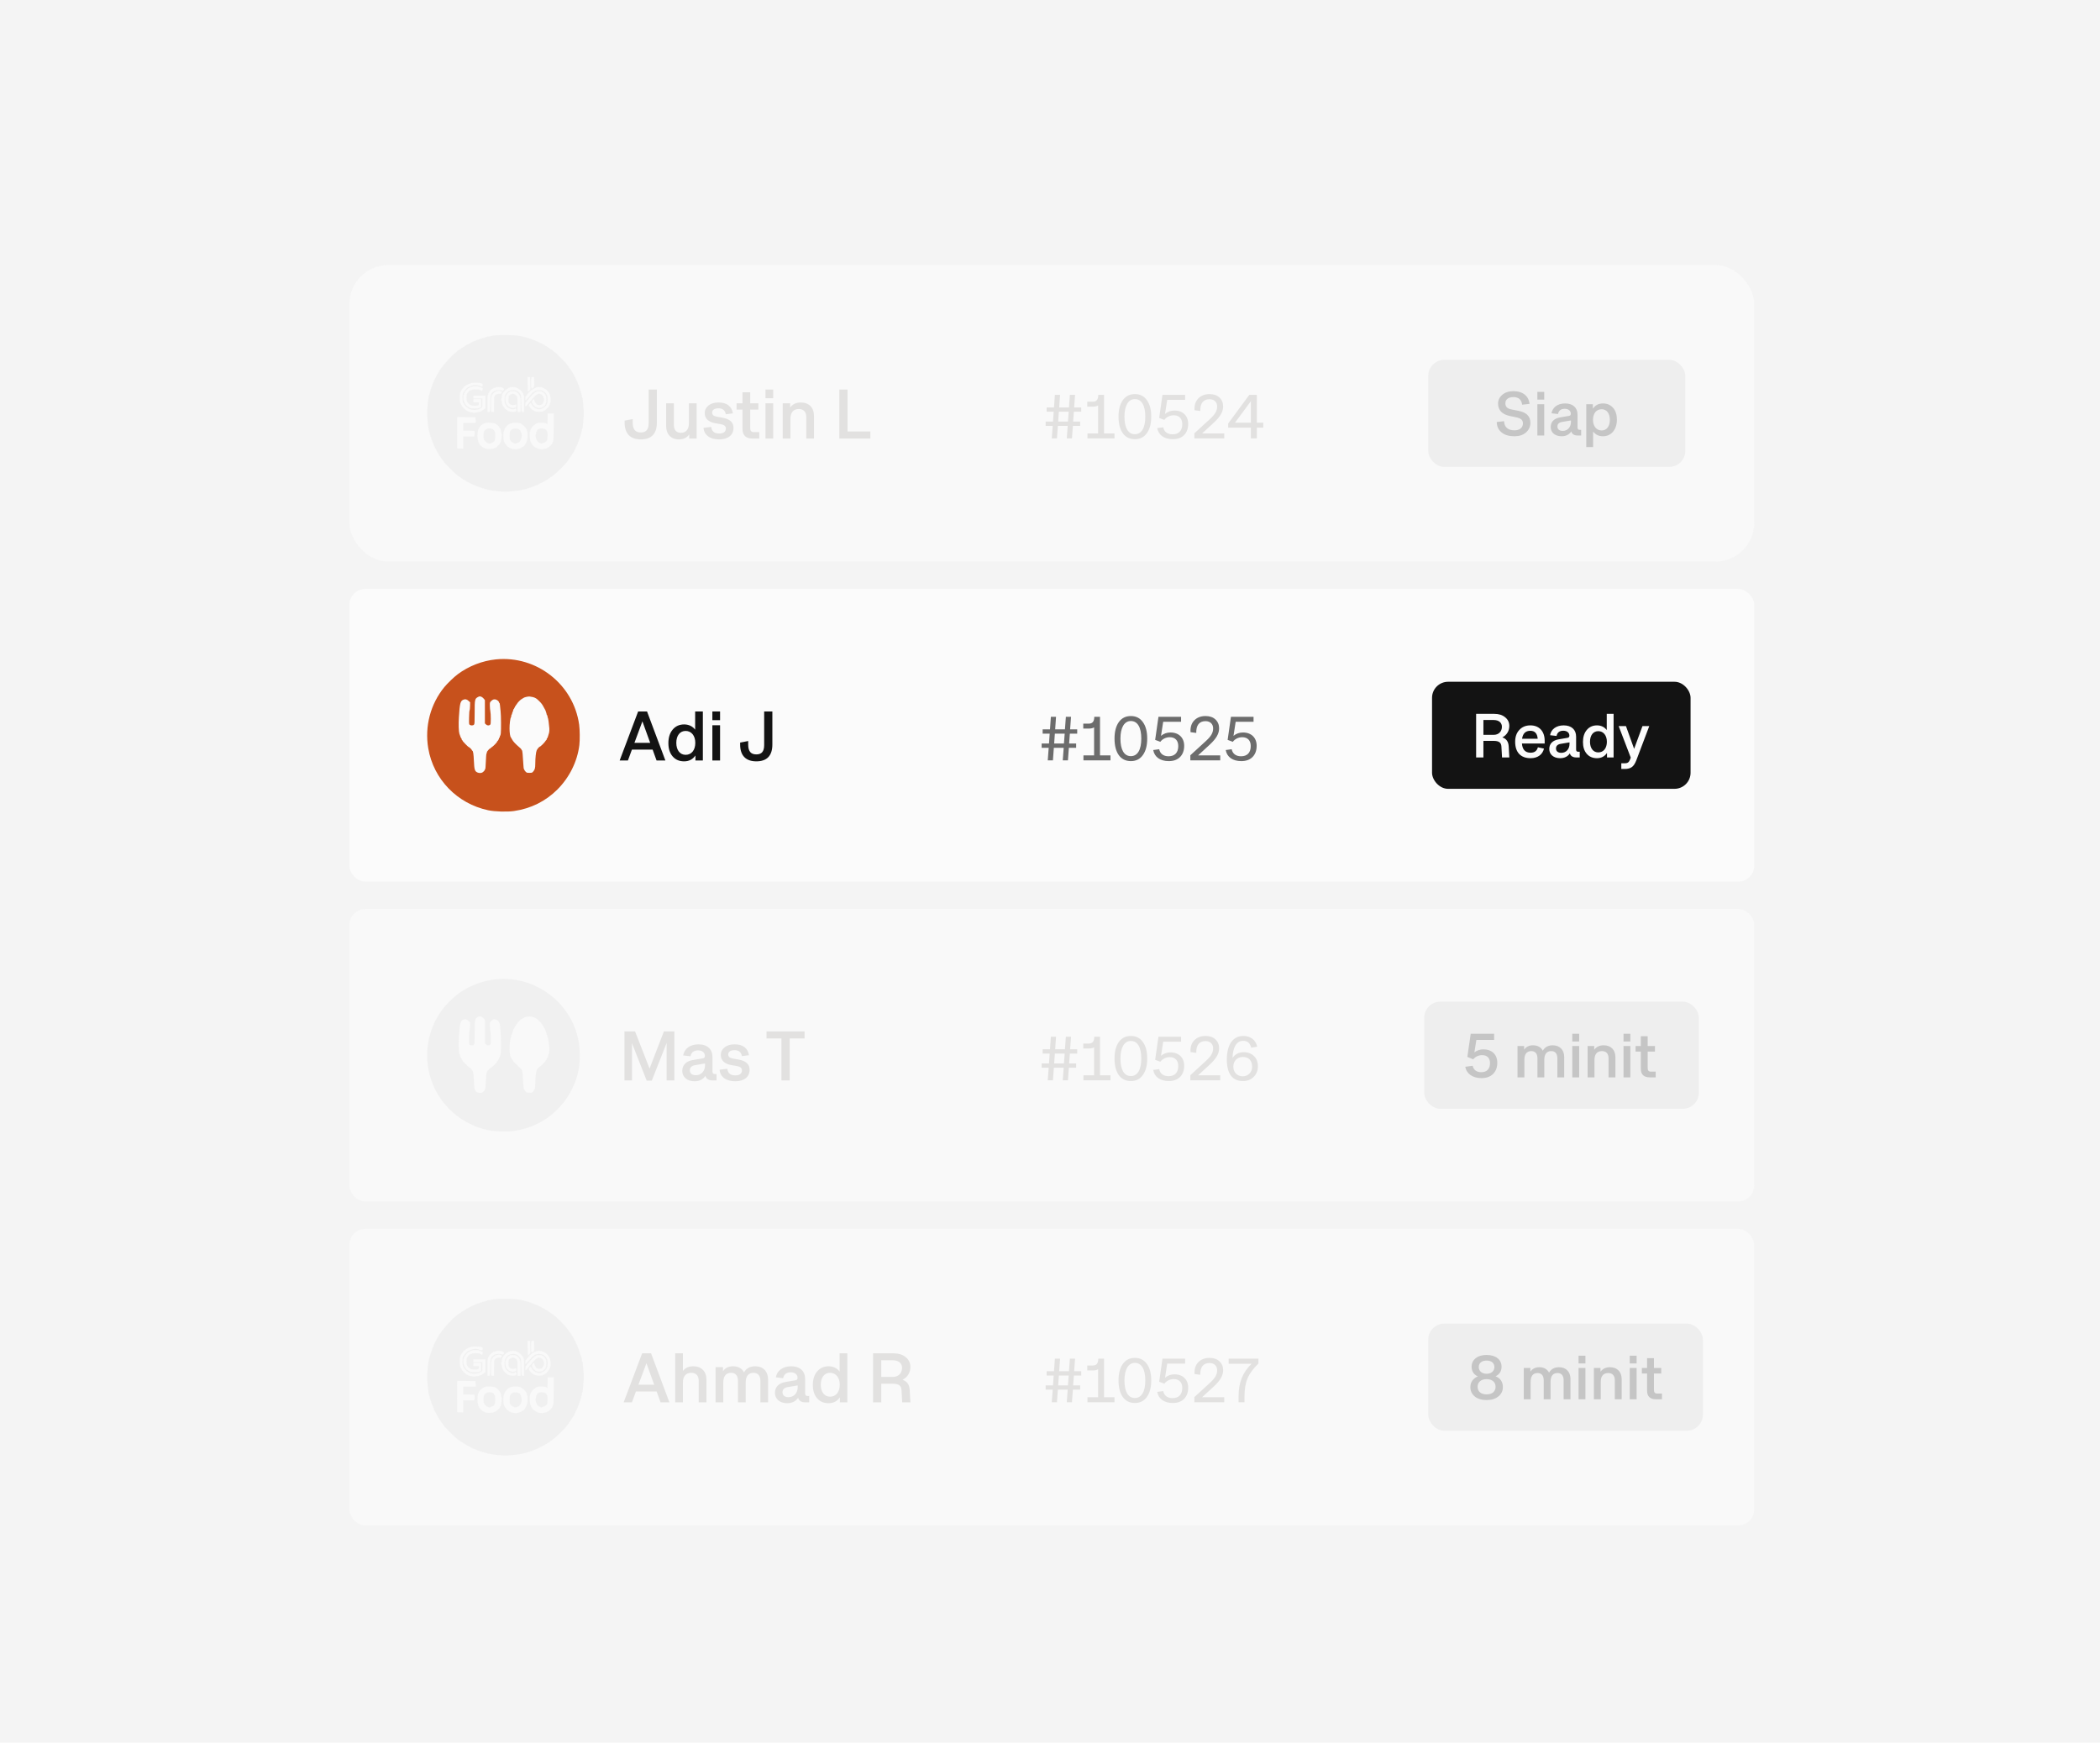 <svg width="523" height="434" viewBox="0 0 523 434" fill="none" xmlns="http://www.w3.org/2000/svg">
<rect width="523" height="434" fill="#F4F4F4"/>
<g opacity="0.6">
<rect x="87" y="66" width="349.892" height="73.892" rx="9.692" fill="#FBFBFB"/>
<path fill-rule="evenodd" clip-rule="evenodd" d="M123.677 83.497C123.035 83.545 122.41 83.63 122.287 83.684C122.164 83.739 121.915 83.783 121.734 83.783C121.552 83.783 121.377 83.827 121.344 83.88C121.311 83.934 121.155 83.977 120.998 83.977C120.84 83.977 120.712 84.021 120.712 84.074C120.712 84.128 120.559 84.171 120.372 84.171C120.184 84.171 120.031 84.215 120.031 84.268C120.031 84.322 119.9 84.365 119.74 84.365C119.579 84.365 119.448 84.409 119.448 84.462C119.448 84.516 119.356 84.559 119.244 84.559C119.057 84.559 118.586 84.732 118.161 84.956C118.068 85.004 117.926 85.044 117.845 85.044C117.764 85.044 117.698 85.088 117.698 85.141C117.698 85.195 117.611 85.239 117.504 85.239C117.397 85.239 117.309 85.271 117.308 85.311C117.307 85.351 117.023 85.515 116.676 85.675C116.329 85.835 116.045 85.999 116.045 86.039C116.045 86.079 115.98 86.112 115.899 86.112C115.819 86.112 115.754 86.155 115.754 86.209C115.754 86.262 115.709 86.306 115.654 86.306C115.539 86.306 114.819 86.762 114.544 87.009C114.441 87.103 114.315 87.179 114.264 87.179C114.214 87.179 114.102 87.256 114.015 87.35C113.929 87.444 113.705 87.634 113.518 87.773C112.567 88.479 110.644 90.562 109.857 91.739C109.66 92.032 109.463 92.287 109.419 92.305C109.374 92.323 109.337 92.421 109.337 92.523C109.337 92.626 109.294 92.709 109.24 92.709C109.187 92.709 109.143 92.775 109.143 92.855C109.143 92.935 109.11 93.001 109.07 93.003C109.03 93.004 108.866 93.287 108.705 93.632C108.545 93.977 108.381 94.26 108.341 94.26C108.301 94.261 108.268 94.349 108.268 94.456C108.268 94.562 108.224 94.65 108.171 94.65C108.117 94.65 108.073 94.716 108.073 94.797C108.073 94.877 108.035 95.019 107.988 95.112C107.76 95.562 107.587 96.033 107.587 96.205C107.587 96.31 107.544 96.396 107.49 96.396C107.437 96.396 107.393 96.503 107.393 96.633C107.393 96.763 107.349 96.897 107.296 96.93C107.242 96.963 107.199 97.115 107.199 97.269C107.199 97.423 107.155 97.576 107.101 97.609C107.048 97.642 107.004 97.797 107.004 97.954C107.004 98.111 106.969 98.24 106.926 98.24C106.756 98.24 106.385 101.431 106.385 102.897C106.384 104.388 106.753 107.554 106.928 107.554C106.97 107.554 107.004 107.704 107.004 107.888C107.004 108.071 107.048 108.248 107.101 108.281C107.155 108.314 107.199 108.445 107.199 108.572C107.199 108.7 107.242 108.831 107.296 108.864C107.349 108.897 107.393 109.009 107.393 109.113C107.393 109.217 107.432 109.379 107.48 109.471C107.528 109.564 107.642 109.836 107.733 110.076C107.824 110.316 107.938 110.589 107.986 110.681C108.034 110.774 108.073 110.916 108.073 110.997C108.073 111.077 108.117 111.144 108.171 111.144C108.224 111.144 108.268 111.231 108.268 111.338C108.268 111.444 108.301 111.532 108.341 111.532C108.381 111.532 108.544 111.816 108.702 112.162C108.861 112.509 109.025 112.793 109.067 112.793C109.109 112.793 109.143 112.858 109.143 112.938C109.143 113.018 109.187 113.084 109.24 113.084C109.294 113.084 109.337 113.171 109.337 113.278C109.337 113.385 109.37 113.472 109.41 113.473C109.45 113.473 109.636 113.716 109.823 114.012C110.011 114.309 110.262 114.656 110.382 114.783C110.503 114.911 110.601 115.041 110.601 115.073C110.601 115.166 110.788 115.368 111.995 116.584C112.627 117.222 113.305 117.862 113.501 118.008C113.698 118.154 113.929 118.349 114.015 118.443C114.102 118.537 114.222 118.614 114.282 118.614C114.343 118.614 114.393 118.658 114.393 118.711C114.393 118.765 114.458 118.808 114.538 118.808C114.619 118.808 114.684 118.842 114.684 118.883C114.684 118.925 114.837 119.04 115.025 119.141C115.212 119.242 115.365 119.361 115.365 119.406C115.365 119.451 115.452 119.487 115.559 119.487C115.666 119.487 115.754 119.531 115.754 119.584C115.754 119.638 115.819 119.682 115.899 119.682C115.98 119.682 116.046 119.714 116.047 119.754C116.048 119.794 116.321 119.958 116.654 120.118C116.988 120.278 117.275 120.442 117.293 120.482C117.311 120.522 117.409 120.555 117.512 120.555C117.614 120.555 117.698 120.598 117.698 120.652C117.698 120.705 117.764 120.749 117.845 120.749C117.926 120.749 118.068 120.788 118.161 120.837C118.577 121.054 119.575 121.428 119.74 121.428C119.841 121.428 119.95 121.472 119.983 121.525C120.016 121.578 120.169 121.622 120.323 121.622C120.477 121.622 120.63 121.666 120.663 121.719C120.696 121.772 120.849 121.816 121.003 121.816C121.158 121.816 121.311 121.86 121.344 121.913C121.377 121.966 121.526 122.01 121.675 122.01C121.824 122.01 122.073 122.052 122.228 122.104C122.383 122.155 123.266 122.264 124.189 122.346C125.688 122.479 126.041 122.479 127.494 122.349C129.043 122.21 129.724 122.106 130.392 121.906C130.556 121.856 130.783 121.816 130.896 121.816C131.01 121.816 131.13 121.772 131.163 121.719C131.196 121.666 131.308 121.622 131.413 121.622C131.517 121.622 131.679 121.584 131.772 121.537C131.864 121.49 132.115 121.398 132.329 121.332C132.736 121.206 133.28 120.989 133.567 120.838C133.66 120.789 133.803 120.749 133.883 120.749C133.964 120.749 134.031 120.705 134.031 120.652C134.031 120.598 134.118 120.555 134.225 120.555C134.332 120.555 134.419 120.511 134.419 120.458C134.419 120.404 134.48 120.361 134.553 120.361C134.687 120.361 135.592 119.893 135.683 119.777C135.71 119.742 135.874 119.653 136.048 119.577C136.222 119.502 136.364 119.417 136.364 119.389C136.364 119.361 136.517 119.255 136.704 119.155C136.891 119.054 137.044 118.935 137.044 118.89C137.044 118.845 137.11 118.808 137.19 118.808C137.27 118.808 137.516 118.634 137.736 118.42C137.957 118.207 138.18 118.032 138.231 118.032C138.351 118.032 141.127 115.261 141.127 115.142C141.127 115.093 141.259 114.916 141.419 114.749C141.58 114.581 141.711 114.378 141.711 114.298C141.711 114.217 141.748 114.151 141.793 114.151C141.838 114.151 141.957 113.998 142.058 113.812C142.159 113.625 142.264 113.472 142.292 113.472C142.321 113.472 142.398 113.349 142.465 113.199C142.531 113.049 142.673 112.833 142.78 112.718C142.887 112.604 142.975 112.467 142.975 112.414C142.975 112.361 143.084 112.113 143.218 111.862C143.351 111.611 143.461 111.347 143.461 111.275C143.461 111.203 143.504 111.144 143.558 111.144C143.611 111.144 143.655 111.056 143.655 110.949C143.655 110.843 143.699 110.755 143.752 110.755C143.806 110.755 143.85 110.65 143.85 110.521C143.85 110.392 143.884 110.272 143.927 110.254C143.969 110.236 144.127 109.829 144.277 109.349C144.428 108.868 144.59 108.4 144.638 108.307C144.685 108.214 144.725 108.031 144.725 107.9C144.725 107.769 144.768 107.635 144.822 107.602C144.875 107.569 144.919 107.37 144.919 107.16C144.919 106.95 144.959 106.778 145.007 106.778C145.099 106.778 145.111 106.678 145.311 104.328C145.409 103.181 145.409 102.612 145.311 101.466C145.111 99.115 145.099 99.016 145.007 99.016C144.959 99.016 144.919 98.862 144.919 98.675C144.919 98.487 144.879 98.258 144.831 98.165C144.783 98.073 144.689 97.8 144.623 97.56C144.376 96.665 143.998 95.57 143.925 95.539C143.883 95.521 143.85 95.401 143.85 95.272C143.85 95.143 143.806 95.038 143.752 95.038C143.699 95.038 143.655 94.951 143.655 94.844C143.655 94.737 143.611 94.65 143.558 94.65C143.504 94.65 143.461 94.596 143.461 94.53C143.461 94.416 142.979 93.393 142.877 93.291C142.832 93.246 142.702 93.025 142.449 92.564C142.391 92.457 142.318 92.348 142.287 92.321C142.256 92.294 142.148 92.131 142.047 91.957C141.946 91.784 141.829 91.642 141.787 91.642C141.745 91.642 141.711 91.577 141.711 91.497C141.711 91.417 141.558 91.189 141.371 90.991C141.183 90.793 141.03 90.595 141.03 90.552C141.03 90.447 138.34 87.761 138.235 87.761C138.191 87.761 137.961 87.587 137.725 87.373C137.489 87.16 137.239 86.985 137.17 86.985C137.101 86.985 137.044 86.951 137.044 86.91C137.044 86.869 136.891 86.753 136.704 86.652C136.517 86.552 136.364 86.441 136.364 86.406C136.364 86.371 136.211 86.282 136.024 86.209C135.836 86.135 135.683 86.044 135.683 86.006C135.683 85.968 135.487 85.856 135.246 85.757C135.006 85.659 134.809 85.545 134.809 85.505C134.809 85.465 134.721 85.433 134.614 85.433C134.507 85.433 134.419 85.389 134.419 85.336C134.419 85.282 134.332 85.239 134.225 85.239C134.118 85.239 134.031 85.195 134.031 85.141C134.031 85.088 133.964 85.044 133.883 85.044C133.803 85.044 133.66 85.004 133.567 84.956C133.185 84.754 132.679 84.559 132.539 84.559C132.457 84.559 132.362 84.516 132.329 84.462C132.296 84.409 132.162 84.365 132.032 84.365C131.901 84.365 131.795 84.322 131.795 84.268C131.795 84.215 131.666 84.171 131.509 84.171C131.351 84.171 131.196 84.128 131.163 84.074C131.13 84.021 130.955 83.977 130.774 83.977C130.593 83.977 130.422 83.939 130.393 83.893C130.364 83.847 130.154 83.782 129.925 83.749C129.697 83.715 129.247 83.646 128.927 83.594C128.054 83.453 125.003 83.397 123.677 83.497ZM132.064 95.456L132.091 96.99L131.822 97.275C131.673 97.432 131.519 97.56 131.479 97.56C131.439 97.56 131.406 96.728 131.406 95.711V93.861L131.722 93.892L132.038 93.922L132.064 95.456ZM133.037 95.112C133.064 96.267 133.057 96.309 132.823 96.543C132.331 97.034 132.281 96.925 132.281 95.385C132.281 93.898 132.291 93.867 132.767 93.903L133.01 93.922L133.037 95.112ZM119.837 95.426C119.837 95.479 119.924 95.523 120.031 95.523C120.189 95.523 120.226 95.588 120.226 95.865C120.226 96.054 120.171 96.229 120.104 96.254C120.037 96.28 119.743 96.213 119.449 96.106C118.631 95.807 117.781 95.861 117.003 96.263C116.861 96.336 116.692 96.396 116.628 96.396C116.464 96.396 115.559 97.382 115.559 97.561C115.559 97.614 115.524 97.657 115.482 97.657C115.324 97.657 115.17 98.321 115.17 99C115.17 99.683 115.339 100.471 115.486 100.471C115.526 100.471 115.559 100.538 115.559 100.62C115.559 100.79 116.266 101.538 116.427 101.538C116.484 101.538 116.531 101.582 116.531 101.635C116.531 101.689 116.597 101.732 116.677 101.732C116.757 101.732 116.823 101.771 116.823 101.819C116.823 101.867 116.987 101.929 117.188 101.957C117.388 101.985 117.678 102.039 117.831 102.078C118.14 102.155 119.448 101.942 119.448 101.814C119.448 101.769 119.513 101.732 119.593 101.732C119.672 101.732 119.825 101.657 119.933 101.565C120.107 101.416 120.128 101.28 120.128 100.304V99.21H119.01H117.892V98.87V98.531H119.399H120.906V100.096V101.661L120.648 101.882C120.507 102.004 120.277 102.162 120.138 102.233C119.999 102.304 119.864 102.387 119.837 102.416C119.729 102.534 118.547 102.8 118.129 102.8C117.631 102.8 116.434 102.511 116.434 102.391C116.434 102.349 116.371 102.314 116.295 102.314C116.098 102.314 114.976 101.211 114.976 101.018C114.976 100.931 114.942 100.859 114.902 100.859C114.861 100.859 114.751 100.646 114.659 100.385C114.442 99.776 114.433 98.362 114.642 97.762C114.79 97.339 115.139 96.766 115.288 96.703C115.33 96.686 115.365 96.62 115.366 96.558C115.368 96.366 116.722 95.523 117.027 95.523C117.129 95.523 117.212 95.479 117.212 95.426C117.212 95.366 117.714 95.329 118.524 95.329C119.334 95.329 119.837 95.366 119.837 95.426ZM119.254 96.299C119.254 96.353 119.385 96.396 119.545 96.396C119.706 96.396 119.837 96.44 119.837 96.493C119.837 96.546 119.924 96.59 120.031 96.59C120.189 96.59 120.226 96.655 120.226 96.933C120.226 97.273 119.945 97.544 119.859 97.287C119.838 97.224 119.737 97.172 119.634 97.172C119.532 97.172 119.448 97.129 119.448 97.075C119.448 97.017 119.059 96.978 118.476 96.978C117.892 96.978 117.504 97.017 117.504 97.075C117.504 97.129 117.441 97.172 117.366 97.172C117.14 97.172 116.632 97.499 116.573 97.681C116.543 97.774 116.445 97.924 116.355 98.014C116.227 98.142 116.191 98.359 116.191 99.009C116.191 99.765 116.216 99.878 116.471 100.253C116.626 100.48 116.811 100.665 116.885 100.665C116.958 100.665 117.018 100.698 117.018 100.738C117.02 100.904 117.585 101.053 118.21 101.053C119.06 101.053 119.254 100.954 119.254 100.516V100.18H118.573H117.892V99.792V99.404H118.865H119.837V100.409V101.415L119.42 101.574C118.849 101.792 117.456 101.79 117.008 101.57C116.217 101.182 115.836 100.736 115.492 99.792C115.344 99.387 115.325 98.47 115.462 98.385C115.515 98.352 115.559 98.219 115.559 98.088C115.559 97.958 115.598 97.852 115.645 97.852C115.692 97.852 115.785 97.719 115.853 97.556C115.985 97.238 116.68 96.59 116.889 96.59C116.96 96.59 117.018 96.546 117.018 96.493C117.018 96.44 117.116 96.395 117.236 96.395C117.356 96.394 117.521 96.351 117.601 96.299C117.796 96.174 119.254 96.174 119.254 96.299ZM124.989 96.493C124.989 96.546 125.058 96.59 125.142 96.59C125.395 96.59 125.623 96.878 125.511 97.055C125.356 97.299 125.07 97.438 125.017 97.294C124.948 97.104 123.616 97.135 123.194 97.336C123.005 97.426 122.851 97.535 122.851 97.578C122.851 97.622 122.796 97.658 122.729 97.658C122.662 97.659 122.502 97.844 122.373 98.07C122.151 98.458 122.136 98.589 122.102 100.326C122.058 102.597 122.056 102.606 121.682 102.606H121.392V100.471C121.392 99.113 121.428 98.337 121.49 98.337C121.543 98.337 121.587 98.227 121.587 98.094C121.587 97.961 121.628 97.852 121.677 97.852C121.727 97.852 121.797 97.761 121.832 97.65C121.91 97.405 122.415 96.909 122.667 96.829C122.768 96.797 122.851 96.731 122.851 96.681C122.851 96.631 122.982 96.59 123.142 96.59C123.303 96.59 123.434 96.546 123.434 96.493C123.434 96.437 123.758 96.396 124.212 96.396C124.665 96.396 124.989 96.437 124.989 96.493ZM128.466 96.485C128.559 96.534 128.79 96.641 128.98 96.723C129.413 96.91 130.142 97.615 130.142 97.847C130.142 97.903 130.186 97.948 130.239 97.948C130.293 97.948 130.336 98.033 130.336 98.137C130.336 98.24 130.38 98.352 130.434 98.385C130.493 98.422 130.531 99.243 130.531 100.525V102.606H130.241C129.866 102.606 129.864 102.593 129.827 100.326C129.8 98.684 129.776 98.45 129.605 98.191C129.125 97.463 128.611 97.172 127.806 97.172C126.432 97.172 125.662 98.001 125.644 99.499C125.64 99.794 125.688 100.215 125.751 100.435C125.868 100.844 126.417 101.538 126.625 101.538C126.688 101.538 126.739 101.582 126.739 101.635C126.739 101.689 126.827 101.732 126.934 101.732C127.041 101.732 127.128 101.776 127.128 101.829C127.128 101.883 127.369 101.926 127.663 101.926C127.957 101.926 128.198 101.883 128.198 101.829C128.198 101.671 128.56 101.719 128.625 101.886C128.657 101.97 128.657 102.142 128.625 102.269C128.579 102.454 128.482 102.512 128.132 102.565C127.449 102.667 126.354 102.438 126.351 102.193C126.351 102.153 126.307 102.12 126.253 102.12C126.069 102.12 125.405 101.392 125.197 100.962C125.083 100.725 124.989 100.365 124.989 100.162C124.989 99.958 124.946 99.792 124.892 99.792C124.839 99.792 124.795 99.685 124.795 99.555C124.795 99.425 124.839 99.291 124.892 99.258C124.946 99.225 124.989 99.011 124.989 98.782C124.989 98.554 125.064 98.218 125.154 98.036C125.351 97.642 126.208 96.784 126.406 96.784C126.482 96.784 126.545 96.741 126.545 96.687C126.545 96.634 126.632 96.59 126.739 96.59C126.846 96.59 126.934 96.546 126.934 96.493C126.934 96.371 128.236 96.364 128.466 96.485ZM135.003 96.493C135.003 96.546 135.112 96.59 135.246 96.59C135.379 96.59 135.489 96.634 135.489 96.687C135.489 96.741 135.549 96.784 135.623 96.784C135.786 96.784 136.558 97.496 136.558 97.646C136.558 97.706 136.597 97.754 136.644 97.754C136.691 97.754 136.755 97.831 136.786 97.924C136.818 98.018 136.909 98.269 136.991 98.482C137.157 98.917 137.195 100.233 137.044 100.326C136.991 100.359 136.947 100.492 136.947 100.622C136.947 100.753 136.903 100.859 136.85 100.859C136.796 100.859 136.753 100.946 136.753 101.053C136.753 101.16 136.709 101.247 136.655 101.247C136.602 101.247 136.558 101.295 136.558 101.354C136.558 101.453 136.281 101.738 135.789 102.145C135.676 102.238 135.522 102.314 135.447 102.314C135.372 102.314 135.292 102.369 135.27 102.435C135.242 102.52 134.967 102.556 134.356 102.557C133.633 102.557 133.407 102.518 133.045 102.332C132.53 102.068 132.086 101.707 132.086 101.551C132.086 101.491 132.049 101.441 132.005 101.441C131.925 101.441 131.697 101.02 131.697 100.873C131.697 100.763 132.079 100.374 132.187 100.374C132.239 100.374 132.281 100.44 132.281 100.52C132.281 100.6 132.324 100.665 132.378 100.665C132.431 100.665 132.475 100.732 132.475 100.814C132.475 100.976 133.006 101.538 133.159 101.538C133.211 101.538 133.253 101.582 133.253 101.635C133.253 101.689 133.362 101.732 133.496 101.732C133.63 101.732 133.739 101.776 133.739 101.829C133.739 101.883 133.98 101.926 134.274 101.926C134.568 101.926 134.808 101.883 134.808 101.829C134.808 101.776 134.895 101.732 135.002 101.732C135.342 101.732 136.169 100.944 136.169 100.621C136.169 100.538 136.213 100.471 136.267 100.471C136.325 100.471 136.364 100.083 136.364 99.501C136.364 98.967 136.331 98.531 136.29 98.531C136.25 98.531 136.155 98.389 136.079 98.215C135.798 97.572 135.089 97.172 134.232 97.172C133.674 97.172 132.961 97.4 132.961 97.578C132.961 97.622 132.915 97.657 132.86 97.657C132.735 97.657 132.45 97.942 131.94 98.576C131.33 99.333 130.961 99.704 130.889 99.632C130.852 99.595 130.822 99.386 130.822 99.166C130.822 98.879 130.877 98.728 131.017 98.628C131.124 98.551 131.211 98.454 131.211 98.413C131.211 98.337 131.457 98.031 131.892 97.569C132.309 97.125 133.139 96.59 133.41 96.59C133.484 96.59 133.544 96.546 133.544 96.493C133.544 96.437 133.852 96.396 134.274 96.396C134.695 96.396 135.003 96.437 135.003 96.493ZM124.722 97.44C124.903 97.471 124.989 97.545 124.989 97.668C124.989 97.769 124.946 97.852 124.892 97.852C124.839 97.852 124.795 97.919 124.795 98.001C124.795 98.12 124.724 98.138 124.453 98.087C123.969 97.997 123.239 98.317 123.239 98.621C123.239 98.678 123.196 98.725 123.142 98.725C123.081 98.725 123.045 99.438 123.045 100.671V102.617L122.68 102.587L122.316 102.557L122.289 100.859C122.263 99.238 122.367 98.337 122.58 98.337C122.622 98.337 122.656 98.291 122.656 98.235C122.656 98.179 122.764 98.027 122.895 97.896C123.026 97.765 123.179 97.657 123.235 97.657C123.291 97.657 123.337 97.614 123.337 97.56C123.337 97.507 123.457 97.463 123.604 97.462C123.751 97.461 123.937 97.418 124.017 97.366C124.097 97.314 124.229 97.299 124.309 97.333C124.389 97.366 124.575 97.414 124.722 97.44ZM128.704 97.644C129.265 98.112 129.461 98.391 129.461 98.723C129.461 98.831 129.505 98.919 129.559 98.919C129.62 98.919 129.656 99.598 129.656 100.762V102.606H129.267H128.878V100.714C128.878 98.893 128.87 98.814 128.659 98.571C128.402 98.274 127.995 98.046 127.722 98.046C127.467 98.046 126.857 98.409 126.737 98.632C126.685 98.729 126.642 99.135 126.642 99.533C126.642 100.198 126.665 100.281 126.924 100.558C127.18 100.831 127.261 100.859 127.799 100.859C128.129 100.859 128.392 100.816 128.392 100.762C128.392 100.709 128.436 100.665 128.489 100.665C128.543 100.665 128.586 100.837 128.586 101.047C128.586 101.443 128.584 101.445 127.98 101.579C127.289 101.733 126.406 101.234 126.028 100.477C125.845 100.112 125.793 98.725 125.962 98.725C126.015 98.725 126.059 98.643 126.059 98.543C126.059 98.338 126.643 97.657 126.819 97.657C126.882 97.657 126.934 97.616 126.934 97.566C126.934 97.338 128.415 97.404 128.704 97.644ZM134.987 97.575C135.004 97.62 135.073 97.657 135.138 97.657C135.303 97.657 135.878 98.232 135.878 98.397C135.878 98.47 135.921 98.531 135.975 98.531C136.033 98.531 136.072 98.919 136.072 99.501C136.072 100.083 136.033 100.471 135.975 100.471C135.921 100.471 135.878 100.539 135.878 100.621C135.878 100.788 135.555 101.14 135.192 101.366C134.639 101.713 133.694 101.651 133.209 101.237C132.859 100.937 132.475 100.336 132.475 100.086C132.475 99.902 132.828 99.404 132.959 99.404C132.991 99.404 133.069 99.594 133.131 99.826C133.193 100.057 133.373 100.385 133.53 100.553C133.78 100.82 133.881 100.859 134.317 100.859C134.718 100.859 134.864 100.812 135.056 100.621C135.187 100.49 135.294 100.294 135.294 100.184C135.294 100.075 135.338 99.986 135.392 99.986C135.445 99.986 135.489 99.792 135.489 99.555C135.489 99.318 135.445 99.097 135.392 99.064C135.338 99.031 135.294 98.908 135.294 98.791C135.294 98.392 134.171 97.837 133.982 98.142C133.949 98.196 133.853 98.24 133.769 98.24C133.63 98.24 132.475 99.324 132.475 99.454C132.475 99.485 132.377 99.608 132.256 99.729C132.136 99.85 131.906 100.116 131.746 100.319C131.358 100.813 130.952 101.247 130.881 101.247C130.849 101.247 130.822 101.035 130.822 100.776C130.822 100.395 130.873 100.253 131.091 100.025C131.239 99.87 131.49 99.57 131.65 99.358C132.128 98.723 133.216 97.657 133.386 97.657C133.473 97.657 133.544 97.617 133.544 97.567C133.544 97.376 134.911 97.384 134.987 97.575ZM137.903 106.454C137.878 109.113 137.842 109.924 137.749 109.955C137.682 109.977 137.628 110.081 137.628 110.186C137.628 110.383 137.556 110.49 137.133 110.931C136.752 111.328 136.474 111.532 136.314 111.532C136.235 111.532 136.169 111.575 136.169 111.629C136.169 111.682 136.025 111.726 135.849 111.726C135.672 111.726 135.48 111.774 135.42 111.833C135.259 111.994 133.739 111.8 133.739 111.618C133.739 111.57 133.651 111.532 133.544 111.532C133.438 111.532 133.35 111.488 133.35 111.435C133.35 111.381 133.297 111.338 133.233 111.338C133.074 111.338 132.475 110.748 132.475 110.591C132.475 110.521 132.431 110.464 132.378 110.464C132.324 110.464 132.281 110.377 132.281 110.27C132.281 110.164 132.242 110.076 132.194 110.076C131.985 110.076 131.789 107.715 131.982 107.522C132.039 107.465 132.086 107.296 132.086 107.146C132.086 106.997 132.13 106.875 132.183 106.875C132.237 106.875 132.281 106.808 132.281 106.727C132.281 106.486 133.289 105.552 133.7 105.411C134.276 105.213 135.679 105.233 136 105.443C136.143 105.537 136.283 105.613 136.312 105.613C136.34 105.613 136.364 105.024 136.364 104.303V102.994H137.15H137.936L137.903 106.454ZM118.456 104.619L118.484 105.322H116.925H115.365V106.292V107.263H116.766C117.594 107.263 118.181 107.302 118.2 107.358C118.218 107.41 118.218 107.737 118.2 108.085L118.167 108.718H116.766H115.365V110.226V111.734L114.611 111.705L113.858 111.677L113.831 107.99C113.816 105.963 113.828 104.204 113.857 104.083L113.911 103.863L116.169 103.889L118.427 103.915L118.456 104.619ZM123.312 105.485C124.087 105.852 124.795 106.802 124.795 107.476C124.795 107.658 124.843 107.854 124.902 107.912C125.073 108.084 124.808 110.185 124.606 110.252C124.549 110.271 124.503 110.353 124.503 110.434C124.503 110.648 123.53 111.532 123.293 111.532C123.216 111.532 123.13 111.57 123.1 111.618C122.926 111.899 120.712 111.9 120.712 111.618C120.712 111.571 120.624 111.532 120.517 111.532C120.41 111.532 120.323 111.488 120.323 111.435C120.323 111.381 120.257 111.338 120.177 111.338C120.097 111.338 120.031 111.297 120.031 111.247C120.031 111.197 119.953 111.132 119.857 111.102C119.762 111.071 119.543 110.815 119.371 110.532C118.969 109.87 118.819 108.827 118.962 107.696C119.016 107.271 119.104 106.909 119.157 106.891C119.21 106.873 119.254 106.775 119.254 106.672C119.254 106.57 119.297 106.486 119.351 106.486C119.404 106.486 119.448 106.441 119.448 106.385C119.448 106.329 119.555 106.176 119.687 106.045C119.818 105.915 119.971 105.807 120.027 105.807C120.083 105.807 120.129 105.775 120.13 105.735C120.131 105.644 120.775 105.345 121.101 105.284C121.602 105.191 122.948 105.313 123.312 105.485ZM129.742 105.489C130.155 105.681 131.017 106.52 131.017 106.73C131.017 106.809 131.061 106.875 131.114 106.875C131.168 106.875 131.211 107.003 131.211 107.16C131.211 107.317 131.255 107.472 131.308 107.505C131.441 107.587 131.432 109.156 131.296 109.584C130.987 110.558 130.457 111.338 130.104 111.338C130.018 111.338 129.947 111.371 129.947 111.411C129.947 111.595 128.691 111.957 128.281 111.891C127.31 111.736 127.128 111.693 127.128 111.616C127.128 111.57 127.041 111.532 126.934 111.532C126.827 111.532 126.739 111.488 126.739 111.435C126.739 111.381 126.696 111.338 126.643 111.338C126.504 111.338 126.059 110.934 126.059 110.808C126.059 110.749 125.971 110.638 125.864 110.561C125.757 110.484 125.67 110.344 125.67 110.249C125.67 110.154 125.63 110.076 125.58 110.076C125.494 110.076 125.349 109.079 125.347 108.475C125.343 107.134 125.909 106.069 126.904 105.544C127.551 105.203 129.064 105.174 129.742 105.489ZM121.441 106.766C120.935 106.939 120.712 107.12 120.571 107.472C120.417 107.856 120.372 108.746 120.479 109.281C120.548 109.622 121.103 110.27 121.327 110.27C121.41 110.27 121.505 110.314 121.538 110.367C121.571 110.421 121.749 110.464 121.933 110.464C122.117 110.464 122.267 110.421 122.267 110.367C122.267 110.314 122.331 110.27 122.409 110.27C122.706 110.27 123.024 110.044 123.177 109.724C123.288 109.492 123.337 109.126 123.337 108.517C123.337 107.649 123.258 107.388 122.876 106.989C122.629 106.731 121.883 106.615 121.441 106.766ZM127.952 106.769C127.568 106.863 127.128 107.155 127.128 107.314C127.128 107.384 127.083 107.456 127.027 107.474C126.891 107.52 126.889 109.528 127.026 109.573C127.082 109.592 127.128 109.653 127.128 109.709C127.128 109.863 127.639 110.27 127.833 110.27C127.927 110.27 128.003 110.314 128.003 110.367C128.003 110.421 128.154 110.464 128.338 110.464C128.522 110.464 128.699 110.421 128.732 110.367C128.765 110.314 128.883 110.27 128.994 110.27C129.267 110.27 129.614 109.846 129.797 109.287C129.997 108.677 129.987 108.289 129.755 107.656C129.572 107.157 129.511 107.075 129.17 106.883C128.939 106.752 128.273 106.69 127.952 106.769ZM134.416 106.772C134.016 106.893 133.739 107.103 133.739 107.286C133.739 107.38 133.695 107.457 133.642 107.457C133.588 107.457 133.544 107.563 133.544 107.693C133.544 107.823 133.498 108.052 133.44 108.202C133.188 108.864 133.842 110.27 134.402 110.27C134.519 110.27 134.614 110.314 134.614 110.367C134.614 110.421 134.721 110.464 134.851 110.464C134.982 110.464 135.116 110.421 135.149 110.367C135.182 110.314 135.315 110.27 135.446 110.27C135.577 110.27 135.683 110.227 135.683 110.173C135.683 110.12 135.73 110.076 135.787 110.076C135.91 110.076 136.073 109.91 136.242 109.613C136.391 109.353 136.412 107.457 136.267 107.457C136.213 107.457 136.169 107.401 136.169 107.333C136.169 106.905 135.103 106.564 134.416 106.772Z" fill="#EDEDED"/>
<path d="M163.591 97.011H161.549V105.385C161.549 106.973 160.921 107.705 159.595 107.705C158.217 107.705 157.572 106.92 157.572 105.245V104.373L155.565 104.757V105.245C155.565 107.967 156.961 109.432 159.595 109.432C162.247 109.432 163.591 108.019 163.591 105.245V97.011ZM171.574 100.448V105.35C171.574 106.938 170.876 107.793 169.568 107.793C168.451 107.793 167.823 107.077 167.823 105.804V100.448H165.904V106.118C165.904 108.141 167.108 109.432 169.079 109.432C170.196 109.432 171.086 109.014 171.644 108.194V109.223H173.493V100.448H171.574ZM179.118 109.432C181.351 109.432 182.677 108.316 182.677 106.571C182.677 105.193 181.787 104.373 179.99 104.042L178.542 103.78C177.688 103.623 177.356 103.309 177.356 102.733C177.356 102.105 177.914 101.686 178.909 101.686C179.956 101.686 180.549 102.14 180.776 103.169L182.52 102.943C182.241 101.198 181.02 100.238 178.944 100.238C177.914 100.238 177.077 100.483 176.449 100.989C175.821 101.494 175.507 102.123 175.507 102.873C175.507 104.216 176.431 105.106 178.124 105.402L179.432 105.629C180.339 105.769 180.776 106.135 180.776 106.693C180.776 107.513 180.217 107.967 179.118 107.967C177.914 107.967 177.269 107.444 177.129 106.327L175.21 106.554C175.35 108.316 176.763 109.432 179.118 109.432ZM183.45 102H184.916V106.798C184.916 108.403 185.753 109.223 187.428 109.223H189.086V107.618H187.795C187.097 107.618 186.835 107.339 186.835 106.519V102H188.876V100.448H186.835V97.691H184.916V100.448H183.45V102ZM192.564 99.174V97.011H190.644V99.174H192.564ZM192.564 109.223V100.448H190.644V109.223H192.564ZM202.719 103.553C202.719 101.529 201.48 100.238 199.439 100.238C198.27 100.238 197.398 100.657 196.787 101.494V100.448H194.938V109.223H196.857V104.321C196.857 102.716 197.607 101.861 198.95 101.861C200.137 101.861 200.8 102.594 200.8 103.867V109.223H202.719V103.553ZM216.762 109.223V107.461H211.075V97.011H209.034V109.223H216.762Z" fill="#D5D4D2"/>
<path d="M265.91 106.06L265.678 109.192H266.965L267.198 106.06H269.012V104.99H267.26L267.446 102.54H269.276V101.47H267.508L267.74 98.337H266.453L266.221 101.47H263.786L264.003 98.337H262.716L262.499 101.47H260.669V102.54H262.421L262.251 104.99H260.421V106.06H262.173L261.94 109.192H263.228L263.46 106.06H265.91ZM266.159 102.54L265.972 104.99H263.538L263.708 102.54H266.159ZM277.561 109.192V107.952H274.955V98.337H273.529C273.529 99.531 273.063 100.043 272.148 100.043H270.784V101.268H272.241C272.753 101.268 273.172 101.159 273.482 100.973V107.952H270.83V109.192H277.561ZM278.569 103.765C278.569 107.285 280.042 109.378 282.632 109.378C283.919 109.378 284.911 108.882 285.625 107.874C286.353 106.866 286.71 105.502 286.71 103.765C286.71 102.012 286.353 100.648 285.625 99.655C284.911 98.647 283.919 98.151 282.632 98.151C281.36 98.151 280.368 98.647 279.639 99.655C278.925 100.663 278.569 102.028 278.569 103.765ZM285.237 103.765C285.237 106.556 284.306 108.138 282.632 108.138C280.957 108.138 280.042 106.556 280.042 103.765C280.042 101.035 281.003 99.391 282.632 99.391C284.306 99.391 285.237 100.973 285.237 103.765ZM292.505 102.245C291.621 102.245 290.815 102.524 290.148 103.082L290.691 99.578H295.141V98.337H289.512L288.69 104.09L289.977 104.571C290.489 103.873 291.388 103.424 292.319 103.424C293.668 103.424 294.443 104.245 294.443 105.626C294.443 107.254 293.575 108.169 292.04 108.169C290.753 108.169 289.931 107.549 289.698 106.417L288.209 106.618C288.519 108.37 289.962 109.378 292.086 109.378C293.28 109.378 294.211 109.037 294.893 108.355C295.575 107.657 295.917 106.727 295.917 105.564C295.917 103.579 294.614 102.245 292.505 102.245ZM303.128 101.221C303.128 102.291 302.663 103.144 301.36 104.338L297.452 107.921V109.192H304.896V107.952H299.375L302.275 105.284C303.935 103.749 304.617 102.524 304.617 101.221C304.617 100.306 304.307 99.578 303.702 99.004C303.097 98.43 302.275 98.151 301.236 98.151C300.073 98.151 299.127 98.508 298.429 99.236C297.732 99.95 297.421 100.927 297.499 102.167L298.926 102.353C298.879 100.431 299.685 99.422 301.236 99.422C302.368 99.422 303.128 100.12 303.128 101.221ZM311.538 106.51V109.192H313.011V106.51H314.609V105.269H313.011V98.337H311.135L305.878 105.471V106.51H311.538ZM311.538 99.903V105.269H307.568L311.538 99.903Z" fill="#D5D4D2"/>
<rect x="355.708" y="89.615" width="64" height="26.662" rx="4" fill="#E9E9E9"/>
<path d="M377.172 108.648C378.366 108.648 379.312 108.338 380.041 107.702C380.769 107.066 381.142 106.26 381.142 105.298C381.142 103.685 380.18 102.693 378.133 102.305L376.474 101.979C375.373 101.778 374.908 101.297 374.908 100.429C374.908 99.498 375.636 98.893 376.892 98.893C378.195 98.893 378.94 99.529 379.079 100.785L380.924 100.584C380.738 98.645 379.265 97.42 376.908 97.42C375.776 97.42 374.845 97.715 374.148 98.32C373.45 98.909 373.093 99.638 373.093 100.506C373.093 102.166 374.086 103.205 376.117 103.623L377.544 103.918C378.831 104.182 379.281 104.6 379.281 105.453C379.281 106.492 378.49 107.175 377.172 107.175C375.559 107.175 374.644 106.384 374.582 104.895L372.767 105.096C372.783 106.198 373.186 107.066 373.977 107.702C374.768 108.338 375.822 108.648 377.172 108.648ZM384.585 99.529V97.606H382.879V99.529H384.585ZM384.585 108.462V100.661H382.879V108.462H384.585ZM393.441 107.05C393.053 107.05 392.883 106.895 392.883 106.461V103.282C392.883 101.561 391.751 100.475 389.781 100.475C387.905 100.475 386.633 101.483 386.401 102.925L388.013 103.112C388.199 102.228 388.758 101.809 389.704 101.809C390.65 101.809 391.208 102.336 391.208 103.034C391.208 103.344 391.053 103.53 390.743 103.577L388.556 103.949C387.052 104.197 386.199 105.05 386.199 106.353C386.199 107.702 387.253 108.648 388.913 108.648C389.967 108.648 390.82 108.229 391.332 107.438C391.472 108.105 392.092 108.462 392.914 108.462H393.782V107.05H393.441ZM387.874 106.213C387.874 105.608 388.277 105.205 389.021 105.081L391.239 104.709V105.096C391.239 106.399 390.386 107.314 389.207 107.314C388.354 107.314 387.874 106.911 387.874 106.213ZM399.195 100.475C398.141 100.475 397.303 100.909 396.699 101.778V100.661H395.055V111.331H396.761V107.469C397.334 108.229 398.156 108.648 399.195 108.648C400.25 108.648 401.087 108.26 401.723 107.5C402.359 106.74 402.685 105.732 402.685 104.507C402.685 103.282 402.374 102.305 401.739 101.576C401.103 100.847 400.265 100.475 399.195 100.475ZM400.932 104.569C400.932 106.182 400.141 107.206 398.885 107.206C397.583 107.206 396.73 106.12 396.73 104.569C396.73 102.956 397.567 101.917 398.885 101.917C400.141 101.917 400.932 102.956 400.932 104.569Z" fill="#A5A5A5"/>
</g>
<g filter="url(#filter0_d_43_4570)">
<rect x="87" y="146.677" width="349.892" height="72.892" rx="4" fill="#FBFBFB"/>
<path fill-rule="evenodd" clip-rule="evenodd" d="M123.506 164.218C120.135 164.555 116.727 165.881 113.997 167.917C113.087 168.596 111.415 170.2 110.666 171.114C107.198 175.341 105.731 180.922 106.655 186.37C107.959 194.059 113.858 200.151 121.591 201.795C123.206 202.139 126.325 202.23 128.016 201.984C132.206 201.374 135.865 199.561 138.799 196.641C141.804 193.65 143.79 189.643 144.286 185.569C144.436 184.338 144.41 181.719 144.236 180.466C142.834 170.422 133.626 163.205 123.506 164.218ZM119.963 173.571C120.133 173.656 120.383 173.87 120.517 174.046L120.761 174.366V177.258V180.151L121.02 180.409C121.32 180.709 121.78 180.752 122.053 180.505C122.21 180.363 122.232 180.176 122.232 178.991C122.232 178.248 122.181 177.406 122.118 177.12C122.056 176.835 122.001 176.225 121.996 175.766C121.987 174.934 121.988 174.929 122.336 174.58C122.749 174.167 123.136 174.068 123.593 174.259C123.956 174.411 124.291 174.742 124.291 174.95C124.291 175.023 124.331 175.082 124.38 175.082C124.429 175.082 124.492 175.336 124.519 175.646C124.546 175.956 124.615 176.628 124.673 177.14C124.791 178.192 124.824 181.744 124.723 182.631C124.687 182.952 124.619 183.215 124.572 183.215C124.525 183.215 124.487 183.325 124.487 183.46C124.487 183.594 124.443 183.705 124.389 183.705C124.335 183.705 124.291 183.767 124.291 183.844C124.291 184.019 123.973 184.585 123.874 184.586C123.834 184.586 123.8 184.648 123.8 184.723C123.8 184.889 122.806 185.898 122.415 186.128C122.261 186.22 122.134 186.329 122.134 186.371C122.134 186.414 122.078 186.448 122.01 186.448C121.942 186.448 121.799 186.566 121.691 186.709C121.584 186.853 121.441 187.026 121.374 187.094C121.307 187.162 121.251 187.301 121.251 187.401C121.251 187.502 121.21 187.627 121.159 187.678C121.108 187.729 121.035 188.62 120.997 189.657C120.959 190.694 120.89 191.543 120.844 191.543C120.799 191.543 120.76 191.598 120.758 191.666C120.754 191.822 120.487 192.139 120.176 192.355C119.872 192.566 119.3 192.571 118.87 192.366C118.233 192.063 118.114 191.653 118.019 189.437C117.948 187.785 117.828 187.022 117.629 186.956C117.573 186.937 117.526 186.878 117.526 186.824C117.526 186.705 116.871 186.056 116.752 186.056C116.606 186.056 115.173 184.585 115.173 184.435C115.173 184.357 115.129 184.293 115.075 184.293C115.021 184.293 114.977 184.204 114.977 184.097C114.977 183.989 114.944 183.9 114.904 183.9C114.832 183.9 114.63 183.421 114.407 182.725C114.231 182.178 114.176 180.357 114.282 178.659C114.5 175.187 114.649 174.585 115.37 174.272C115.873 174.055 116.24 174.135 116.709 174.565L117.084 174.908L117.06 175.895C117.047 176.439 116.995 176.909 116.945 176.94C116.894 176.971 116.839 177.754 116.822 178.68C116.793 180.268 116.802 180.372 116.987 180.512C117.275 180.731 117.84 180.708 118.044 180.47C118.195 180.294 118.212 179.981 118.212 177.479C118.212 174.181 118.248 174.015 119.049 173.582C119.419 173.382 119.579 173.38 119.963 173.571ZM132.7 173.603C133.341 173.771 133.624 173.949 134.28 174.599C134.859 175.173 135.076 175.465 135.426 176.146C135.582 176.45 135.733 176.721 135.76 176.748C135.841 176.828 136.153 177.79 136.153 177.961C136.153 178.049 136.197 178.12 136.251 178.12C136.305 178.12 136.349 178.243 136.349 178.394C136.349 178.545 136.388 178.71 136.436 178.762C136.528 178.859 136.727 180.252 136.812 181.383C136.84 181.761 136.81 182.248 136.743 182.509C136.546 183.273 136.315 183.901 136.231 183.901C136.188 183.901 136.153 183.989 136.153 184.097C136.153 184.204 136.118 184.293 136.076 184.293C136.034 184.293 135.916 184.432 135.815 184.603C135.592 184.981 134.592 185.958 134.429 185.958C134.303 185.958 133.83 186.521 133.671 186.859C133.471 187.286 133.316 188.725 133.312 190.184C133.31 191.31 133.209 191.678 132.768 192.18C132.529 192.452 132.461 192.473 131.845 192.474C131.216 192.474 131.163 192.456 130.872 192.145C130.703 191.964 130.565 191.755 130.565 191.68C130.565 191.605 130.527 191.543 130.482 191.543C130.436 191.543 130.369 190.981 130.334 190.294C130.219 188.084 130.099 186.897 129.987 186.86C129.927 186.84 129.879 186.764 129.879 186.69C129.879 186.617 129.652 186.367 129.375 186.135C128.422 185.338 127.768 184.635 127.525 184.146C127.39 183.876 127.253 183.634 127.219 183.607C127.053 183.473 126.901 182.459 126.897 181.451C126.892 180.334 127.078 178.843 127.244 178.664C127.291 178.612 127.33 178.45 127.33 178.302C127.33 178.154 127.374 178.006 127.428 177.973C127.482 177.939 127.526 177.838 127.526 177.747C127.527 177.655 127.593 177.455 127.673 177.3C127.754 177.146 127.82 176.936 127.82 176.835C127.82 176.733 127.855 176.65 127.898 176.65C127.941 176.65 128.058 176.452 128.158 176.209C128.258 175.967 128.377 175.768 128.423 175.768C128.469 175.768 128.506 175.702 128.506 175.621C128.506 175.54 128.547 175.474 128.598 175.474C128.648 175.474 128.715 175.393 128.746 175.293C128.825 175.046 129.77 174.103 129.939 174.103C130.014 174.103 130.075 174.058 130.075 174.005C130.075 173.951 130.137 173.907 130.214 173.907C130.29 173.907 130.367 173.871 130.385 173.827C130.444 173.684 131.488 173.431 131.888 173.462C132.104 173.479 132.469 173.543 132.7 173.603Z" fill="#C7511C"/>
<path d="M162.538 186.696L163.515 189.4H165.713L161.143 177.188H158.927L154.321 189.4H156.38L157.374 186.696H162.538ZM158.002 185.004L159.991 179.648L161.928 185.004H158.002ZM170.387 189.61C171.591 189.61 172.55 189.104 173.196 188.144V189.4H175.045V177.188H173.126V181.724C172.48 180.869 171.521 180.415 170.387 180.415C169.201 180.415 168.241 180.852 167.526 181.706C166.81 182.561 166.461 183.678 166.461 185.073C166.461 186.452 166.81 187.568 167.526 188.388C168.241 189.208 169.183 189.61 170.387 189.61ZM168.433 185.004C168.433 183.189 169.34 182.038 170.753 182.038C172.201 182.038 173.161 183.242 173.161 185.004C173.161 186.818 172.219 187.987 170.753 187.987C169.34 187.987 168.433 186.818 168.433 185.004ZM179.331 179.351V177.188H177.412V179.351H179.331ZM179.331 189.4V180.625H177.412V189.4H179.331ZM192.355 177.188H190.314V185.562C190.314 187.15 189.685 187.882 188.36 187.882C186.981 187.882 186.336 187.097 186.336 185.422V184.55L184.329 184.934V185.422C184.329 188.144 185.725 189.61 188.36 189.61C191.011 189.61 192.355 188.196 192.355 185.422V177.188Z" fill="#131313"/>
<path d="M264.91 186.237L264.678 189.369H265.965L266.198 186.237H268.012V185.167H266.26L266.446 182.717H268.276V181.647H266.508L266.74 178.514H265.453L265.221 181.647H262.786L263.003 178.514H261.716L261.499 181.647H259.669V182.717H261.421L261.251 185.167H259.421V186.237H261.173L260.94 189.369H262.228L262.46 186.237H264.91ZM265.159 182.717L264.972 185.167H262.538L262.708 182.717H265.159ZM276.561 189.369V188.129H273.955V178.514H272.529C272.529 179.708 272.063 180.22 271.148 180.22H269.784V181.445H271.241C271.753 181.445 272.172 181.336 272.482 181.15V188.129H269.83V189.369H276.561ZM277.569 183.942C277.569 187.462 279.042 189.555 281.632 189.555C282.919 189.555 283.911 189.059 284.625 188.051C285.353 187.043 285.71 185.679 285.71 183.942C285.71 182.189 285.353 180.825 284.625 179.832C283.911 178.824 282.919 178.328 281.632 178.328C280.36 178.328 279.368 178.824 278.639 179.832C277.925 180.84 277.569 182.205 277.569 183.942ZM284.237 183.942C284.237 186.733 283.306 188.315 281.632 188.315C279.957 188.315 279.042 186.733 279.042 183.942C279.042 181.212 280.003 179.569 281.632 179.569C283.306 179.569 284.237 181.15 284.237 183.942ZM291.505 182.422C290.621 182.422 289.815 182.701 289.148 183.259L289.691 179.755H294.141V178.514H288.512L287.69 184.267L288.977 184.748C289.489 184.05 290.388 183.601 291.319 183.601C292.668 183.601 293.443 184.422 293.443 185.803C293.443 187.431 292.575 188.346 291.04 188.346C289.753 188.346 288.931 187.726 288.698 186.594L287.209 186.795C287.519 188.547 288.962 189.555 291.086 189.555C292.28 189.555 293.211 189.214 293.893 188.532C294.575 187.834 294.917 186.904 294.917 185.741C294.917 183.756 293.614 182.422 291.505 182.422ZM302.128 181.398C302.128 182.468 301.663 183.321 300.36 184.515L296.452 188.098V189.369H303.896V188.129H298.375L301.275 185.461C302.935 183.926 303.617 182.701 303.617 181.398C303.617 180.483 303.307 179.755 302.702 179.181C302.097 178.607 301.275 178.328 300.236 178.328C299.073 178.328 298.127 178.685 297.429 179.413C296.732 180.127 296.421 181.104 296.499 182.344L297.926 182.53C297.879 180.608 298.685 179.6 300.236 179.6C301.368 179.6 302.128 180.297 302.128 181.398ZM309.557 182.422C308.673 182.422 307.867 182.701 307.2 183.259L307.742 179.755H312.193V178.514H306.564L305.742 184.267L307.029 184.748C307.541 184.05 308.44 183.601 309.371 183.601C310.72 183.601 311.495 184.422 311.495 185.803C311.495 187.431 310.627 188.346 309.092 188.346C307.805 188.346 306.983 187.726 306.75 186.594L305.261 186.795C305.571 188.547 307.014 189.555 309.138 189.555C310.332 189.555 311.263 189.214 311.945 188.532C312.627 187.834 312.969 186.904 312.969 185.741C312.969 183.756 311.666 182.422 309.557 182.422Z" fill="#6C6C6C"/>
<rect x="356.646" y="169.792" width="64.385" height="26.662" rx="4" fill="#131313"/>
<path d="M375.736 185.878C375.674 184.715 375.147 183.971 374.155 183.645C375.256 183.071 375.891 182.032 375.891 180.807C375.891 179.923 375.55 179.194 374.852 178.636C374.17 178.062 373.271 177.783 372.139 177.783H367.626V188.639H369.44V184.514H372.014C373.302 184.514 373.86 184.948 373.922 185.878L374.077 188.639H375.891L375.736 185.878ZM374.046 180.993C374.046 182.187 373.24 183.009 371.999 183.009H369.44V179.319H371.999C373.286 179.319 374.046 179.985 374.046 180.993ZM381.193 187.46C379.875 187.46 379.146 186.7 379.037 185.165H384.698V184.483C384.698 182.125 383.333 180.652 381.147 180.652C379.999 180.652 379.084 181.024 378.386 181.784C377.688 182.529 377.347 183.506 377.347 184.731C377.347 187.352 378.712 188.825 381.193 188.825C382.93 188.825 384.171 187.941 384.527 186.437L383.007 186.111C382.759 187.026 382.17 187.46 381.193 187.46ZM381.131 182.001C382.248 182.001 382.852 182.668 382.961 183.986H379.069C379.255 182.668 379.952 182.001 381.131 182.001ZM393.084 187.227C392.697 187.227 392.526 187.072 392.526 186.638V183.459C392.526 181.738 391.394 180.652 389.425 180.652C387.548 180.652 386.277 181.66 386.044 183.102L387.657 183.289C387.843 182.405 388.401 181.986 389.347 181.986C390.293 181.986 390.851 182.513 390.851 183.211C390.851 183.521 390.696 183.707 390.386 183.754L388.2 184.126C386.695 184.374 385.842 185.227 385.842 186.53C385.842 187.879 386.897 188.825 388.556 188.825C389.611 188.825 390.464 188.406 390.975 187.615C391.115 188.282 391.735 188.639 392.557 188.639H393.426V187.227H393.084ZM387.517 186.39C387.517 185.785 387.92 185.382 388.665 185.258L390.882 184.886V185.274C390.882 186.576 390.029 187.491 388.851 187.491C387.998 187.491 387.517 187.088 387.517 186.39ZM397.722 188.825C398.792 188.825 399.645 188.375 400.219 187.522V188.639H401.863V177.783H400.157V181.815C399.583 181.055 398.73 180.652 397.722 180.652C396.668 180.652 395.815 181.04 395.179 181.8C394.543 182.56 394.233 183.552 394.233 184.793C394.233 186.018 394.543 187.01 395.179 187.739C395.815 188.468 396.652 188.825 397.722 188.825ZM395.985 184.731C395.985 183.118 396.792 182.094 398.048 182.094C399.335 182.094 400.188 183.164 400.188 184.731C400.188 186.344 399.351 187.383 398.048 187.383C396.792 187.383 395.985 186.344 395.985 184.731ZM405.92 189.243C405.672 189.864 405.316 190.096 404.649 190.096H403.78V191.508H404.633C405.393 191.508 405.998 191.353 406.417 191.027C406.851 190.717 407.223 190.143 407.533 189.321L410.743 180.838H409.053L406.975 186.499L404.943 180.838H403.129L406.138 188.685L405.92 189.243Z" fill="#FBFBFB"/>
</g>
<g opacity="0.6">
<rect x="87" y="226.354" width="349.892" height="72.892" rx="4" fill="#FBFBFB"/>
<path fill-rule="evenodd" clip-rule="evenodd" d="M123.506 243.895C120.135 244.232 116.727 245.558 113.997 247.594C113.087 248.273 111.415 249.877 110.666 250.791C107.198 255.018 105.731 260.599 106.655 266.047C107.959 273.735 113.858 279.828 121.591 281.472C123.206 281.815 126.325 281.907 128.016 281.661C132.206 281.051 135.865 279.237 138.799 276.317C141.804 273.326 143.79 269.32 144.286 265.246C144.436 264.015 144.41 261.395 144.236 260.143C142.834 250.099 133.626 242.882 123.506 243.895ZM119.963 253.248C120.133 253.333 120.383 253.547 120.517 253.723L120.761 254.043V256.935V259.827L121.02 260.086C121.32 260.386 121.78 260.429 122.053 260.182C122.21 260.04 122.232 259.853 122.232 258.668C122.232 257.925 122.181 257.083 122.118 256.797C122.056 256.511 122.001 255.902 121.996 255.442C121.987 254.611 121.988 254.605 122.336 254.257C122.749 253.844 123.136 253.745 123.593 253.936C123.956 254.087 124.291 254.419 124.291 254.627C124.291 254.7 124.331 254.759 124.38 254.759C124.429 254.759 124.492 255.013 124.519 255.322C124.546 255.632 124.615 256.305 124.673 256.817C124.791 257.869 124.824 261.421 124.723 262.307C124.687 262.629 124.619 262.892 124.572 262.892C124.525 262.892 124.487 263.002 124.487 263.137C124.487 263.271 124.443 263.381 124.389 263.381C124.335 263.381 124.291 263.444 124.291 263.521C124.291 263.695 123.973 264.262 123.874 264.263C123.834 264.263 123.8 264.325 123.8 264.4C123.8 264.565 122.806 265.574 122.415 265.805C122.261 265.896 122.134 266.006 122.134 266.048C122.134 266.09 122.078 266.125 122.01 266.125C121.942 266.125 121.799 266.242 121.691 266.386C121.584 266.53 121.441 266.703 121.374 266.771C121.307 266.839 121.251 266.977 121.251 267.078C121.251 267.179 121.21 267.303 121.159 267.355C121.108 267.406 121.035 268.296 120.997 269.334C120.959 270.371 120.89 271.22 120.844 271.22C120.799 271.22 120.76 271.275 120.758 271.342C120.754 271.499 120.487 271.815 120.176 272.031C119.872 272.243 119.3 272.248 118.87 272.043C118.233 271.739 118.114 271.33 118.019 269.113C117.948 267.462 117.828 266.699 117.629 266.633C117.573 266.614 117.526 266.554 117.526 266.501C117.526 266.382 116.871 265.733 116.752 265.733C116.606 265.733 115.173 264.262 115.173 264.112C115.173 264.034 115.129 263.969 115.075 263.969C115.021 263.969 114.977 263.881 114.977 263.773C114.977 263.666 114.944 263.577 114.904 263.577C114.832 263.577 114.63 263.098 114.407 262.402C114.231 261.855 114.176 260.034 114.282 258.335C114.5 254.864 114.649 254.261 115.37 253.949C115.873 253.732 116.24 253.812 116.709 254.242L117.084 254.584L117.06 255.572C117.047 256.115 116.995 256.585 116.945 256.617C116.894 256.648 116.839 257.431 116.822 258.357C116.793 259.944 116.802 260.048 116.987 260.189C117.275 260.408 117.84 260.385 118.044 260.147C118.195 259.97 118.212 259.658 118.212 257.155C118.212 253.858 118.248 253.692 119.049 253.259C119.419 253.059 119.579 253.057 119.963 253.248ZM132.7 253.28C133.341 253.448 133.624 253.626 134.28 254.275C134.859 254.849 135.076 255.142 135.426 255.822C135.582 256.127 135.733 256.398 135.76 256.425C135.841 256.505 136.153 257.467 136.153 257.638C136.153 257.725 136.197 257.797 136.251 257.797C136.305 257.797 136.349 257.92 136.349 258.071C136.349 258.222 136.388 258.387 136.436 258.438C136.528 258.536 136.727 259.928 136.812 261.059C136.84 261.438 136.81 261.924 136.743 262.186C136.546 262.949 136.315 263.577 136.231 263.577C136.188 263.577 136.153 263.666 136.153 263.773C136.153 263.881 136.118 263.969 136.076 263.969C136.034 263.969 135.916 264.109 135.815 264.28C135.592 264.658 134.592 265.635 134.429 265.635C134.303 265.635 133.83 266.198 133.671 266.536C133.471 266.963 133.316 268.402 133.312 269.861C133.31 270.987 133.209 271.354 132.768 271.856C132.529 272.128 132.461 272.15 131.845 272.15C131.216 272.151 131.163 272.133 130.872 271.822C130.703 271.641 130.565 271.432 130.565 271.357C130.565 271.281 130.527 271.22 130.482 271.22C130.436 271.22 130.369 270.658 130.334 269.971C130.219 267.76 130.099 266.574 129.987 266.537C129.927 266.517 129.879 266.441 129.879 266.367C129.879 266.294 129.652 266.044 129.375 265.812C128.422 265.014 127.768 264.311 127.525 263.822C127.39 263.553 127.253 263.31 127.219 263.283C127.053 263.15 126.901 262.136 126.897 261.128C126.892 260.011 127.078 258.52 127.244 258.34C127.291 258.289 127.33 258.126 127.33 257.979C127.33 257.831 127.374 257.683 127.428 257.65C127.482 257.616 127.526 257.514 127.526 257.423C127.527 257.332 127.593 257.131 127.673 256.977C127.754 256.823 127.82 256.613 127.82 256.512C127.82 256.41 127.855 256.327 127.898 256.327C127.941 256.327 128.058 256.128 128.158 255.886C128.258 255.643 128.377 255.445 128.423 255.445C128.469 255.445 128.506 255.379 128.506 255.298C128.506 255.217 128.547 255.151 128.598 255.151C128.648 255.151 128.715 255.069 128.746 254.97C128.825 254.723 129.77 253.779 129.939 253.779C130.014 253.779 130.075 253.735 130.075 253.681C130.075 253.627 130.137 253.583 130.214 253.583C130.29 253.583 130.367 253.548 130.385 253.504C130.444 253.361 131.488 253.107 131.888 253.139C132.104 253.156 132.469 253.219 132.7 253.28Z" fill="#EDEDED"/>
<path d="M157.392 269.077V259.796L161.055 269.129H162.329L166.028 259.726V269.077H167.947V256.865H165.347L161.771 266.129L158.159 256.865H155.525V269.077H157.392ZM178.067 267.489C177.63 267.489 177.439 267.315 177.439 266.826V263.25C177.439 261.313 176.165 260.092 173.949 260.092C171.838 260.092 170.408 261.226 170.146 262.849L171.96 263.058C172.17 262.064 172.798 261.593 173.862 261.593C174.926 261.593 175.554 262.186 175.554 262.971C175.554 263.32 175.38 263.529 175.031 263.581L172.571 264C170.879 264.279 169.919 265.239 169.919 266.704C169.919 268.222 171.106 269.286 172.972 269.286C174.159 269.286 175.118 268.815 175.694 267.925C175.851 268.676 176.549 269.077 177.473 269.077H178.45V267.489H178.067ZM171.803 266.547C171.803 265.867 172.257 265.413 173.094 265.274L175.589 264.855V265.291C175.589 266.757 174.63 267.786 173.304 267.786C172.344 267.786 171.803 267.332 171.803 266.547ZM183.127 269.286C185.36 269.286 186.686 268.17 186.686 266.425C186.686 265.047 185.796 264.227 183.999 263.895L182.551 263.634C181.696 263.477 181.365 263.163 181.365 262.587C181.365 261.959 181.923 261.54 182.918 261.54C183.964 261.54 184.558 261.994 184.784 263.023L186.529 262.796C186.25 261.052 185.029 260.092 182.953 260.092C181.923 260.092 181.086 260.336 180.458 260.842C179.83 261.348 179.516 261.976 179.516 262.727C179.516 264.07 180.44 264.96 182.133 265.256L183.441 265.483C184.348 265.623 184.784 265.989 184.784 266.547C184.784 267.367 184.226 267.821 183.127 267.821C181.923 267.821 181.278 267.297 181.138 266.181L179.219 266.408C179.359 268.17 180.772 269.286 183.127 269.286ZM190.902 256.865V258.627H194.618V269.077H196.676V258.627H200.375V256.865H190.902Z" fill="#D5D4D2"/>
<path d="M264.91 265.914L264.678 269.046H265.965L266.198 265.914H268.012V264.844H266.26L266.446 262.393H268.276V261.323H266.508L266.74 258.191H265.453L265.221 261.323H262.786L263.003 258.191H261.716L261.499 261.323H259.669V262.393H261.421L261.251 264.844H259.421V265.914H261.173L260.94 269.046H262.228L262.46 265.914H264.91ZM265.159 262.393L264.972 264.844H262.538L262.708 262.393H265.159ZM276.561 269.046V267.806H273.955V258.191H272.529C272.529 259.385 272.063 259.897 271.148 259.897H269.784V261.122H271.241C271.753 261.122 272.172 261.013 272.482 260.827V267.806H269.83V269.046H276.561ZM277.569 263.618C277.569 267.139 279.042 269.232 281.632 269.232C282.919 269.232 283.911 268.736 284.625 267.728C285.353 266.72 285.71 265.355 285.71 263.618C285.71 261.866 285.353 260.501 284.625 259.509C283.911 258.501 282.919 258.005 281.632 258.005C280.36 258.005 279.368 258.501 278.639 259.509C277.925 260.517 277.569 261.882 277.569 263.618ZM284.237 263.618C284.237 266.41 283.306 267.992 281.632 267.992C279.957 267.992 279.042 266.41 279.042 263.618C279.042 260.889 280.003 259.245 281.632 259.245C283.306 259.245 284.237 260.827 284.237 263.618ZM291.505 262.099C290.621 262.099 289.815 262.378 289.148 262.936L289.691 259.431H294.141V258.191H288.512L287.69 263.944L288.977 264.425C289.489 263.727 290.388 263.277 291.319 263.277C292.668 263.277 293.443 264.099 293.443 265.479C293.443 267.108 292.575 268.023 291.04 268.023C289.753 268.023 288.931 267.402 288.698 266.27L287.209 266.472C287.519 268.224 288.962 269.232 291.086 269.232C292.28 269.232 293.211 268.891 293.893 268.209C294.575 267.511 294.917 266.58 294.917 265.417C294.917 263.432 293.614 262.099 291.505 262.099ZM302.128 261.075C302.128 262.145 301.663 262.998 300.36 264.192L296.452 267.775V269.046H303.896V267.806H298.375L301.275 265.138C302.935 263.603 303.617 262.378 303.617 261.075C303.617 260.16 303.307 259.431 302.702 258.858C302.097 258.284 301.275 258.005 300.236 258.005C299.073 258.005 298.127 258.361 297.429 259.09C296.732 259.804 296.421 260.781 296.499 262.021L297.926 262.207C297.879 260.284 298.685 259.276 300.236 259.276C301.368 259.276 302.128 259.974 302.128 261.075ZM309.727 262.052C308.564 262.052 307.541 262.564 306.967 263.479C306.983 262.207 307.215 261.184 307.665 260.393C308.13 259.602 308.781 259.214 309.603 259.214C310.658 259.214 311.263 259.695 311.635 260.92L313.108 260.672C312.72 258.982 311.433 258.005 309.65 258.005C307.06 258.005 305.54 260.145 305.54 263.882C305.54 267.402 306.921 269.232 309.572 269.232C310.642 269.232 311.526 268.891 312.224 268.193C312.922 267.495 313.279 266.611 313.279 265.572C313.279 264.502 312.953 263.649 312.302 263.014C311.666 262.378 310.797 262.052 309.727 262.052ZM307.153 265.665C307.153 264.239 308.115 263.231 309.526 263.231C310.968 263.231 311.837 264.115 311.837 265.65C311.837 266.348 311.619 266.922 311.17 267.371C310.735 267.821 310.177 268.054 309.495 268.054C308.115 268.054 307.153 267.046 307.153 265.665Z" fill="#D5D4D2"/>
<rect x="354.708" y="249.469" width="68.385" height="26.662" rx="4" fill="#E9E9E9"/>
<path d="M369.425 261.337C368.618 261.337 367.874 261.585 367.192 262.081L367.688 258.995H372.107V257.46H366.277L365.439 263.213L366.897 263.818C367.44 263.151 368.246 262.779 369.13 262.779C370.371 262.779 371.084 263.508 371.084 264.764C371.084 266.206 370.293 267.028 368.913 267.028C367.75 267.028 366.99 266.47 366.757 265.431L364.927 265.679C365.238 267.431 366.773 268.502 368.944 268.502C370.169 268.502 371.146 268.16 371.844 267.463C372.542 266.765 372.898 265.85 372.898 264.687C372.898 262.655 371.58 261.337 369.425 261.337ZM384.602 263.958C384.602 262.531 385.207 261.771 386.339 261.771C387.316 261.771 387.858 262.423 387.858 263.555V268.315H389.564V263.275C389.564 261.477 388.479 260.329 386.695 260.329C385.579 260.329 384.726 260.794 384.23 261.678C383.795 260.81 382.943 260.329 381.81 260.329C380.833 260.329 380.089 260.686 379.577 261.415V260.515H377.934V268.315H379.639V263.958C379.639 262.531 380.244 261.771 381.376 261.771C382.353 261.771 382.896 262.423 382.896 263.555V268.315H384.602V263.958ZM393.284 259.383V257.46H391.578V259.383H393.284ZM393.284 268.315V260.515H391.578V268.315H393.284ZM402.311 263.275C402.311 261.477 401.21 260.329 399.396 260.329C398.357 260.329 397.581 260.701 397.039 261.446V260.515H395.395V268.315H397.101V263.958C397.101 262.531 397.768 261.771 398.962 261.771C400.016 261.771 400.605 262.423 400.605 263.555V268.315H402.311V263.275ZM406.036 259.383V257.46H404.33V259.383H406.036ZM406.036 268.315V260.515H404.33V268.315H406.036ZM407.34 261.895H408.643V266.16C408.643 267.587 409.387 268.315 410.876 268.315H412.349V266.889H411.201C410.581 266.889 410.348 266.641 410.348 265.912V261.895H412.163V260.515H410.348V258.065H408.643V260.515H407.34V261.895Z" fill="#A5A5A5"/>
</g>
<g opacity="0.6">
<rect x="87" y="306.031" width="349.892" height="73.892" rx="4" fill="#FBFBFB"/>
<path fill-rule="evenodd" clip-rule="evenodd" d="M123.677 323.528C123.035 323.576 122.41 323.66 122.287 323.715C122.164 323.769 121.915 323.814 121.734 323.814C121.552 323.814 121.377 323.858 121.344 323.911C121.311 323.964 121.155 324.008 120.998 324.008C120.84 324.008 120.712 324.052 120.712 324.105C120.712 324.158 120.559 324.202 120.372 324.202C120.184 324.202 120.031 324.246 120.031 324.299C120.031 324.352 119.9 324.396 119.74 324.396C119.579 324.396 119.448 324.44 119.448 324.493C119.448 324.546 119.356 324.59 119.244 324.59C119.057 324.59 118.586 324.763 118.161 324.986C118.068 325.035 117.926 325.075 117.845 325.075C117.764 325.075 117.698 325.119 117.698 325.172C117.698 325.226 117.611 325.269 117.504 325.269C117.397 325.269 117.309 325.302 117.308 325.342C117.307 325.382 117.023 325.546 116.676 325.706C116.329 325.866 116.045 326.03 116.045 326.07C116.045 326.11 115.98 326.143 115.899 326.143C115.819 326.143 115.754 326.186 115.754 326.24C115.754 326.293 115.709 326.337 115.654 326.337C115.539 326.337 114.819 326.793 114.544 327.04C114.441 327.133 114.315 327.21 114.264 327.21C114.214 327.21 114.102 327.287 114.015 327.381C113.929 327.475 113.705 327.665 113.518 327.804C112.567 328.51 110.644 330.593 109.857 331.77C109.66 332.063 109.463 332.318 109.419 332.336C109.374 332.354 109.337 332.452 109.337 332.554C109.337 332.656 109.294 332.74 109.24 332.74C109.187 332.74 109.143 332.806 109.143 332.886C109.143 332.966 109.11 333.032 109.07 333.034C109.03 333.035 108.866 333.318 108.705 333.663C108.545 334.008 108.381 334.29 108.341 334.291C108.301 334.292 108.268 334.38 108.268 334.486C108.268 334.593 108.224 334.68 108.171 334.68C108.117 334.68 108.073 334.747 108.073 334.827C108.073 334.908 108.035 335.05 107.988 335.143C107.76 335.593 107.587 336.064 107.587 336.236C107.587 336.341 107.544 336.427 107.49 336.427C107.437 336.427 107.393 336.533 107.393 336.664C107.393 336.794 107.349 336.928 107.296 336.961C107.242 336.993 107.199 337.146 107.199 337.3C107.199 337.454 107.155 337.607 107.101 337.64C107.048 337.673 107.004 337.828 107.004 337.985C107.004 338.142 106.969 338.27 106.926 338.27C106.756 338.27 106.385 341.461 106.385 342.927C106.384 344.419 106.753 347.584 106.928 347.584C106.97 347.584 107.004 347.735 107.004 347.918C107.004 348.102 107.048 348.279 107.101 348.312C107.155 348.345 107.199 348.476 107.199 348.603C107.199 348.73 107.242 348.861 107.296 348.894C107.349 348.927 107.393 349.04 107.393 349.144C107.393 349.248 107.432 349.409 107.48 349.502C107.528 349.595 107.642 349.867 107.733 350.107C107.824 350.347 107.938 350.619 107.986 350.712C108.034 350.805 108.073 350.947 108.073 351.027C108.073 351.108 108.117 351.174 108.171 351.174C108.224 351.174 108.268 351.262 108.268 351.368C108.268 351.475 108.301 351.562 108.341 351.562C108.381 351.563 108.544 351.846 108.702 352.193C108.861 352.54 109.025 352.824 109.067 352.824C109.109 352.824 109.143 352.889 109.143 352.969C109.143 353.049 109.187 353.115 109.24 353.115C109.294 353.115 109.337 353.202 109.337 353.309C109.337 353.416 109.37 353.503 109.41 353.504C109.45 353.504 109.636 353.747 109.823 354.043C110.011 354.34 110.262 354.687 110.382 354.814C110.503 354.942 110.601 355.072 110.601 355.103C110.601 355.197 110.788 355.399 111.995 356.615C112.627 357.253 113.305 357.893 113.501 358.039C113.698 358.184 113.929 358.38 114.015 358.474C114.102 358.568 114.222 358.645 114.282 358.645C114.343 358.645 114.393 358.689 114.393 358.742C114.393 358.795 114.458 358.839 114.538 358.839C114.619 358.839 114.684 358.873 114.684 358.914C114.684 358.955 114.837 359.071 115.025 359.172C115.212 359.272 115.365 359.392 115.365 359.436C115.365 359.481 115.452 359.518 115.559 359.518C115.666 359.518 115.754 359.562 115.754 359.615C115.754 359.669 115.819 359.712 115.899 359.712C115.98 359.712 116.046 359.745 116.047 359.785C116.048 359.825 116.321 359.989 116.654 360.149C116.988 360.309 117.275 360.473 117.293 360.513C117.311 360.553 117.409 360.585 117.512 360.585C117.614 360.585 117.698 360.629 117.698 360.683C117.698 360.736 117.764 360.78 117.845 360.78C117.926 360.78 118.068 360.819 118.161 360.868C118.577 361.085 119.575 361.459 119.74 361.459C119.841 361.459 119.95 361.502 119.983 361.556C120.016 361.609 120.169 361.653 120.323 361.653C120.477 361.653 120.63 361.696 120.663 361.75C120.696 361.803 120.849 361.847 121.003 361.847C121.158 361.847 121.311 361.89 121.344 361.944C121.377 361.997 121.526 362.041 121.675 362.041C121.824 362.041 122.073 362.083 122.228 362.134C122.383 362.186 123.266 362.295 124.189 362.377C125.688 362.51 126.041 362.51 127.494 362.38C129.043 362.241 129.724 362.137 130.392 361.936C130.556 361.887 130.783 361.847 130.896 361.847C131.01 361.847 131.13 361.803 131.163 361.75C131.196 361.696 131.308 361.653 131.413 361.653C131.517 361.653 131.679 361.614 131.772 361.568C131.864 361.521 132.115 361.428 132.329 361.362C132.736 361.237 133.28 361.02 133.567 360.868C133.66 360.819 133.803 360.78 133.883 360.78C133.964 360.78 134.031 360.736 134.031 360.683C134.031 360.629 134.118 360.585 134.225 360.585C134.332 360.585 134.419 360.542 134.419 360.488C134.419 360.435 134.48 360.391 134.553 360.391C134.687 360.391 135.592 359.924 135.683 359.807C135.71 359.773 135.874 359.683 136.048 359.608C136.222 359.533 136.364 359.448 136.364 359.42C136.364 359.391 136.517 359.286 136.704 359.185C136.891 359.085 137.044 358.966 137.044 358.921C137.044 358.876 137.11 358.839 137.19 358.839C137.27 358.839 137.516 358.664 137.736 358.451C137.957 358.238 138.18 358.063 138.231 358.063C138.351 358.063 141.127 355.292 141.127 355.173C141.127 355.124 141.259 354.947 141.419 354.779C141.58 354.612 141.711 354.409 141.711 354.328C141.711 354.248 141.748 354.182 141.793 354.182C141.838 354.182 141.957 354.029 142.058 353.842C142.159 353.656 142.264 353.503 142.292 353.503C142.321 353.503 142.398 353.38 142.465 353.23C142.531 353.08 142.673 352.863 142.78 352.749C142.887 352.634 142.975 352.498 142.975 352.445C142.975 352.392 143.084 352.144 143.218 351.893C143.351 351.642 143.461 351.377 143.461 351.305C143.461 351.233 143.504 351.174 143.558 351.174C143.611 351.174 143.655 351.087 143.655 350.98C143.655 350.874 143.699 350.786 143.752 350.786C143.806 350.786 143.85 350.681 143.85 350.552C143.85 350.423 143.884 350.303 143.927 350.285C143.969 350.267 144.127 349.86 144.277 349.379C144.428 348.899 144.59 348.43 144.638 348.338C144.685 348.245 144.725 348.062 144.725 347.931C144.725 347.8 144.768 347.666 144.822 347.633C144.875 347.6 144.919 347.401 144.919 347.191C144.919 346.98 144.959 346.808 145.007 346.808C145.099 346.808 145.111 346.709 145.311 344.358C145.409 343.212 145.409 342.643 145.311 341.496C145.111 339.146 145.099 339.046 145.007 339.046C144.959 339.046 144.919 338.893 144.919 338.706C144.919 338.518 144.879 338.289 144.831 338.196C144.783 338.104 144.689 337.831 144.623 337.591C144.376 336.696 143.998 335.601 143.925 335.57C143.883 335.552 143.85 335.432 143.85 335.303C143.85 335.174 143.806 335.069 143.752 335.069C143.699 335.069 143.655 334.981 143.655 334.875C143.655 334.768 143.611 334.68 143.558 334.68C143.504 334.68 143.461 334.627 143.461 334.561C143.461 334.446 142.979 333.424 142.877 333.322C142.832 333.277 142.702 333.056 142.449 332.595C142.391 332.488 142.318 332.379 142.287 332.352C142.256 332.325 142.148 332.161 142.047 331.988C141.946 331.815 141.829 331.673 141.787 331.673C141.745 331.673 141.711 331.607 141.711 331.527C141.711 331.448 141.558 331.22 141.371 331.022C141.183 330.824 141.03 330.626 141.03 330.582C141.03 330.478 138.34 327.792 138.235 327.792C138.191 327.792 137.961 327.617 137.725 327.404C137.489 327.19 137.239 327.016 137.17 327.016C137.101 327.016 137.044 326.982 137.044 326.941C137.044 326.899 136.891 326.784 136.704 326.683C136.517 326.582 136.364 326.471 136.364 326.436C136.364 326.401 136.211 326.313 136.024 326.24C135.836 326.166 135.683 326.075 135.683 326.037C135.683 325.999 135.487 325.887 135.246 325.788C135.006 325.69 134.809 325.576 134.809 325.536C134.809 325.496 134.721 325.463 134.614 325.463C134.507 325.463 134.419 325.42 134.419 325.366C134.419 325.313 134.332 325.269 134.225 325.269C134.118 325.269 134.031 325.226 134.031 325.172C134.031 325.119 133.964 325.075 133.883 325.075C133.803 325.075 133.66 325.035 133.567 324.986C133.185 324.785 132.679 324.59 132.539 324.59C132.457 324.59 132.362 324.546 132.329 324.493C132.296 324.44 132.162 324.396 132.032 324.396C131.901 324.396 131.795 324.352 131.795 324.299C131.795 324.246 131.666 324.202 131.509 324.202C131.351 324.202 131.196 324.158 131.163 324.105C131.13 324.052 130.955 324.008 130.774 324.008C130.593 324.008 130.422 323.97 130.393 323.924C130.364 323.878 130.154 323.813 129.925 323.779C129.697 323.746 129.247 323.676 128.927 323.625C128.054 323.484 125.003 323.427 123.677 323.528ZM132.064 335.487L132.091 337.021L131.822 337.306C131.673 337.463 131.519 337.591 131.479 337.591C131.439 337.591 131.406 336.759 131.406 335.742V333.892L131.722 333.922L132.038 333.953L132.064 335.487ZM133.037 335.143C133.064 336.298 133.057 336.34 132.823 336.574C132.331 337.064 132.281 336.956 132.281 335.416C132.281 333.929 132.291 333.898 132.767 333.934L133.01 333.953L133.037 335.143ZM119.837 335.457C119.837 335.51 119.924 335.554 120.031 335.554C120.189 335.554 120.226 335.618 120.226 335.896C120.226 336.085 120.171 336.26 120.104 336.285C120.037 336.311 119.743 336.244 119.449 336.137C118.631 335.837 117.781 335.892 117.003 336.294C116.861 336.367 116.692 336.427 116.628 336.427C116.464 336.427 115.559 337.413 115.559 337.592C115.559 337.645 115.524 337.688 115.482 337.688C115.324 337.688 115.17 338.352 115.17 339.031C115.17 339.713 115.339 340.502 115.486 340.502C115.526 340.502 115.559 340.569 115.559 340.651C115.559 340.821 116.266 341.569 116.427 341.569C116.484 341.569 116.531 341.613 116.531 341.666C116.531 341.719 116.597 341.763 116.677 341.763C116.757 341.763 116.823 341.802 116.823 341.85C116.823 341.898 116.987 341.96 117.188 341.988C117.388 342.016 117.678 342.07 117.831 342.108C118.14 342.186 119.448 341.973 119.448 341.845C119.448 341.8 119.513 341.763 119.593 341.763C119.672 341.763 119.825 341.688 119.933 341.596C120.107 341.447 120.128 341.311 120.128 340.335V339.241H119.01H117.892V338.901V338.561H119.399H120.906V340.127V341.692L120.648 341.913C120.507 342.035 120.277 342.193 120.138 342.264C119.999 342.335 119.864 342.417 119.837 342.447C119.729 342.565 118.547 342.83 118.129 342.83C117.631 342.83 116.434 342.542 116.434 342.422C116.434 342.38 116.371 342.345 116.295 342.345C116.098 342.345 114.976 341.242 114.976 341.049C114.976 340.962 114.942 340.89 114.902 340.89C114.861 340.89 114.751 340.677 114.659 340.416C114.442 339.807 114.433 338.393 114.642 337.793C114.79 337.37 115.139 336.797 115.288 336.734C115.33 336.716 115.365 336.651 115.366 336.589C115.368 336.397 116.722 335.554 117.027 335.554C117.129 335.554 117.212 335.51 117.212 335.457C117.212 335.397 117.714 335.36 118.524 335.36C119.334 335.36 119.837 335.397 119.837 335.457ZM119.254 336.33C119.254 336.383 119.385 336.427 119.545 336.427C119.706 336.427 119.837 336.471 119.837 336.524C119.837 336.577 119.924 336.621 120.031 336.621C120.189 336.621 120.226 336.686 120.226 336.964C120.226 337.303 119.945 337.575 119.859 337.318C119.838 337.255 119.737 337.203 119.634 337.203C119.532 337.203 119.448 337.159 119.448 337.106C119.448 337.048 119.059 337.009 118.476 337.009C117.892 337.009 117.504 337.048 117.504 337.106C117.504 337.159 117.441 337.203 117.366 337.203C117.14 337.203 116.632 337.529 116.573 337.712C116.543 337.805 116.445 337.955 116.355 338.045C116.227 338.172 116.191 338.389 116.191 339.04C116.191 339.796 116.216 339.908 116.471 340.284C116.626 340.51 116.811 340.696 116.885 340.696C116.958 340.696 117.018 340.729 117.018 340.769C117.02 340.934 117.585 341.084 118.21 341.084C119.06 341.084 119.254 340.984 119.254 340.547V340.211H118.573H117.892V339.823V339.435H118.865H119.837V340.44V341.446L119.42 341.604C118.849 341.822 117.456 341.82 117.008 341.601C116.217 341.213 115.836 340.767 115.492 339.823C115.344 339.418 115.325 338.501 115.462 338.416C115.515 338.383 115.559 338.249 115.559 338.119C115.559 337.989 115.598 337.882 115.645 337.882C115.692 337.882 115.785 337.749 115.853 337.587C115.985 337.269 116.68 336.621 116.889 336.621C116.96 336.621 117.018 336.577 117.018 336.524C117.018 336.471 117.116 336.426 117.236 336.425C117.356 336.425 117.521 336.382 117.601 336.33C117.796 336.204 119.254 336.204 119.254 336.33ZM124.989 336.524C124.989 336.577 125.058 336.621 125.142 336.621C125.395 336.621 125.623 336.909 125.511 337.086C125.356 337.33 125.07 337.468 125.017 337.324C124.948 337.135 123.616 337.166 123.194 337.367C123.005 337.456 122.851 337.566 122.851 337.609C122.851 337.653 122.796 337.689 122.729 337.689C122.662 337.689 122.502 337.875 122.373 338.101C122.151 338.489 122.136 338.62 122.102 340.356C122.058 342.628 122.056 342.636 121.682 342.636H121.392V340.502C121.392 339.144 121.428 338.367 121.49 338.367C121.543 338.367 121.587 338.258 121.587 338.125C121.587 337.991 121.628 337.882 121.677 337.882C121.727 337.882 121.797 337.791 121.832 337.68C121.91 337.436 122.415 336.94 122.667 336.86C122.768 336.828 122.851 336.761 122.851 336.711C122.851 336.662 122.982 336.621 123.142 336.621C123.303 336.621 123.434 336.577 123.434 336.524C123.434 336.467 123.758 336.427 124.212 336.427C124.665 336.427 124.989 336.467 124.989 336.524ZM128.466 336.516C128.559 336.565 128.79 336.672 128.98 336.754C129.413 336.941 130.142 337.646 130.142 337.878C130.142 337.934 130.186 337.979 130.239 337.979C130.293 337.979 130.336 338.064 130.336 338.168C130.336 338.271 130.38 338.383 130.434 338.416C130.493 338.453 130.531 339.274 130.531 340.556V342.636H130.241C129.866 342.636 129.864 342.624 129.827 340.356C129.8 338.714 129.776 338.481 129.605 338.222C129.125 337.494 128.611 337.203 127.806 337.203C126.432 337.203 125.662 338.032 125.644 339.53C125.64 339.824 125.688 340.246 125.751 340.466C125.868 340.875 126.417 341.569 126.625 341.569C126.688 341.569 126.739 341.613 126.739 341.666C126.739 341.719 126.827 341.763 126.934 341.763C127.041 341.763 127.128 341.807 127.128 341.86C127.128 341.914 127.369 341.957 127.663 341.957C127.957 341.957 128.198 341.914 128.198 341.86C128.198 341.702 128.56 341.75 128.625 341.916C128.657 342.001 128.657 342.173 128.625 342.3C128.579 342.485 128.482 342.543 128.132 342.595C127.449 342.698 126.354 342.469 126.351 342.224C126.351 342.184 126.307 342.151 126.253 342.151C126.069 342.151 125.405 341.423 125.197 340.993C125.083 340.756 124.989 340.396 124.989 340.193C124.989 339.989 124.946 339.823 124.892 339.823C124.839 339.823 124.795 339.716 124.795 339.586C124.795 339.456 124.839 339.322 124.892 339.289C124.946 339.256 124.989 339.042 124.989 338.813C124.989 338.584 125.064 338.249 125.154 338.067C125.351 337.673 126.208 336.815 126.406 336.815C126.482 336.815 126.545 336.771 126.545 336.718C126.545 336.665 126.632 336.621 126.739 336.621C126.846 336.621 126.934 336.577 126.934 336.524C126.934 336.402 128.236 336.395 128.466 336.516ZM135.003 336.524C135.003 336.577 135.112 336.621 135.246 336.621C135.379 336.621 135.489 336.665 135.489 336.718C135.489 336.771 135.549 336.815 135.623 336.815C135.786 336.815 136.558 337.526 136.558 337.677C136.558 337.736 136.597 337.785 136.644 337.785C136.691 337.785 136.755 337.862 136.786 337.955C136.818 338.048 136.909 338.299 136.991 338.513C137.157 338.948 137.195 340.264 137.044 340.356C136.991 340.389 136.947 340.523 136.947 340.653C136.947 340.783 136.903 340.89 136.85 340.89C136.796 340.89 136.753 340.977 136.753 341.084C136.753 341.191 136.709 341.278 136.655 341.278C136.602 341.278 136.558 341.326 136.558 341.385C136.558 341.484 136.281 341.768 135.789 342.175C135.676 342.269 135.522 342.345 135.447 342.345C135.372 342.345 135.292 342.4 135.27 342.466C135.242 342.55 134.967 342.587 134.356 342.587C133.633 342.588 133.407 342.549 133.045 342.363C132.53 342.099 132.086 341.737 132.086 341.582C132.086 341.522 132.049 341.472 132.005 341.472C131.925 341.472 131.697 341.051 131.697 340.904C131.697 340.794 132.079 340.405 132.187 340.405C132.239 340.405 132.281 340.47 132.281 340.55C132.281 340.63 132.324 340.696 132.378 340.696C132.431 340.696 132.475 340.763 132.475 340.845C132.475 341.006 133.006 341.569 133.159 341.569C133.211 341.569 133.253 341.613 133.253 341.666C133.253 341.719 133.362 341.763 133.496 341.763C133.63 341.763 133.739 341.807 133.739 341.86C133.739 341.914 133.98 341.957 134.274 341.957C134.568 341.957 134.808 341.914 134.808 341.86C134.808 341.807 134.895 341.763 135.002 341.763C135.342 341.763 136.169 340.975 136.169 340.651C136.169 340.569 136.213 340.502 136.267 340.502C136.325 340.502 136.364 340.114 136.364 339.532C136.364 338.998 136.331 338.561 136.29 338.561C136.25 338.561 136.155 338.419 136.079 338.246C135.798 337.603 135.089 337.203 134.232 337.203C133.674 337.203 132.961 337.431 132.961 337.609C132.961 337.653 132.915 337.688 132.86 337.688C132.735 337.688 132.45 337.972 131.94 338.606C131.33 339.364 130.961 339.734 130.889 339.662C130.852 339.626 130.822 339.417 130.822 339.197C130.822 338.91 130.877 338.759 131.017 338.658C131.124 338.581 131.211 338.485 131.211 338.444C131.211 338.367 131.457 338.062 131.892 337.6C132.309 337.156 133.139 336.621 133.41 336.621C133.484 336.621 133.544 336.577 133.544 336.524C133.544 336.468 133.852 336.427 134.274 336.427C134.695 336.427 135.003 336.468 135.003 336.524ZM124.722 337.47C124.903 337.501 124.989 337.575 124.989 337.699C124.989 337.8 124.946 337.882 124.892 337.882C124.839 337.882 124.795 337.95 124.795 338.032C124.795 338.151 124.724 338.169 124.453 338.118C123.969 338.027 123.239 338.348 123.239 338.652C123.239 338.709 123.196 338.755 123.142 338.755C123.081 338.755 123.045 339.469 123.045 340.702V342.648L122.68 342.618L122.316 342.588L122.289 340.89C122.263 339.269 122.367 338.367 122.58 338.367C122.622 338.367 122.656 338.322 122.656 338.266C122.656 338.21 122.764 338.057 122.895 337.926C123.026 337.795 123.179 337.688 123.235 337.688C123.291 337.688 123.337 337.645 123.337 337.591C123.337 337.538 123.457 337.493 123.604 337.493C123.751 337.492 123.937 337.449 124.017 337.397C124.097 337.345 124.229 337.33 124.309 337.363C124.389 337.397 124.575 337.445 124.722 337.47ZM128.704 337.675C129.265 338.142 129.461 338.421 129.461 338.754C129.461 338.862 129.505 338.949 129.559 338.949C129.62 338.949 129.656 339.629 129.656 340.793V342.636H129.267H128.878V340.745C128.878 338.923 128.87 338.845 128.659 338.601C128.402 338.305 127.995 338.076 127.722 338.076C127.467 338.076 126.857 338.44 126.737 338.663C126.685 338.76 126.642 339.165 126.642 339.564C126.642 340.228 126.665 340.312 126.924 340.589C127.18 340.862 127.261 340.89 127.799 340.89C128.129 340.89 128.392 340.847 128.392 340.793C128.392 340.74 128.436 340.696 128.489 340.696C128.543 340.696 128.586 340.868 128.586 341.077C128.586 341.474 128.584 341.476 127.98 341.61C127.289 341.763 126.406 341.264 126.028 340.508C125.845 340.143 125.793 338.755 125.962 338.755C126.015 338.755 126.059 338.674 126.059 338.574C126.059 338.369 126.643 337.688 126.819 337.688C126.882 337.688 126.934 337.647 126.934 337.597C126.934 337.369 128.415 337.435 128.704 337.675ZM134.987 337.606C135.004 337.651 135.073 337.688 135.138 337.688C135.303 337.688 135.878 338.263 135.878 338.427C135.878 338.501 135.921 338.561 135.975 338.561C136.033 338.561 136.072 338.949 136.072 339.532C136.072 340.114 136.033 340.502 135.975 340.502C135.921 340.502 135.878 340.569 135.878 340.652C135.878 340.819 135.555 341.171 135.192 341.397C134.639 341.744 133.694 341.682 133.209 341.268C132.859 340.968 132.475 340.366 132.475 340.116C132.475 339.933 132.828 339.435 132.959 339.435C132.991 339.435 133.069 339.624 133.131 339.856C133.193 340.088 133.373 340.416 133.53 340.584C133.78 340.851 133.881 340.89 134.317 340.89C134.718 340.89 134.864 340.843 135.056 340.652C135.187 340.521 135.294 340.324 135.294 340.215C135.294 340.106 135.338 340.017 135.392 340.017C135.445 340.017 135.489 339.823 135.489 339.586C135.489 339.349 135.445 339.128 135.392 339.095C135.338 339.062 135.294 338.939 135.294 338.822C135.294 338.423 134.171 337.868 133.982 338.173C133.949 338.227 133.853 338.27 133.769 338.27C133.63 338.27 132.475 339.355 132.475 339.485C132.475 339.516 132.377 339.639 132.256 339.76C132.136 339.881 131.906 340.146 131.746 340.35C131.358 340.844 130.952 341.278 130.881 341.278C130.849 341.278 130.822 341.066 130.822 340.807C130.822 340.426 130.873 340.283 131.091 340.055C131.239 339.901 131.49 339.601 131.65 339.389C132.128 338.754 133.216 337.688 133.386 337.688C133.473 337.688 133.544 337.647 133.544 337.597C133.544 337.407 134.911 337.415 134.987 337.606ZM137.903 346.485C137.878 349.144 137.842 349.955 137.749 349.986C137.682 350.008 137.628 350.112 137.628 350.216C137.628 350.413 137.556 350.521 137.133 350.961C136.752 351.359 136.474 351.562 136.314 351.562C136.235 351.562 136.169 351.606 136.169 351.659C136.169 351.713 136.025 351.756 135.849 351.756C135.672 351.756 135.48 351.805 135.42 351.863C135.259 352.025 133.739 351.831 133.739 351.648C133.739 351.601 133.651 351.562 133.544 351.562C133.438 351.562 133.35 351.519 133.35 351.465C133.35 351.412 133.297 351.368 133.233 351.368C133.074 351.368 132.475 350.779 132.475 350.622C132.475 350.552 132.431 350.495 132.378 350.495C132.324 350.495 132.281 350.408 132.281 350.301C132.281 350.194 132.242 350.107 132.194 350.107C131.985 350.107 131.789 347.746 131.982 347.553C132.039 347.495 132.086 347.326 132.086 347.177C132.086 347.028 132.13 346.905 132.183 346.905C132.237 346.905 132.281 346.839 132.281 346.758C132.281 346.517 133.289 345.583 133.7 345.442C134.276 345.244 135.679 345.264 136 345.474C136.143 345.568 136.283 345.644 136.312 345.644C136.34 345.644 136.364 345.055 136.364 344.334V343.024H137.15H137.936L137.903 346.485ZM118.456 344.65L118.484 345.353H116.925H115.365V346.323V347.293H116.766C117.594 347.293 118.181 347.332 118.2 347.388C118.218 347.441 118.218 347.768 118.2 348.116L118.167 348.749H116.766H115.365V350.257V351.765L114.611 351.736L113.858 351.708L113.831 348.021C113.816 345.993 113.828 344.235 113.857 344.114L113.911 343.894L116.169 343.92L118.427 343.946L118.456 344.65ZM123.312 345.516C124.087 345.883 124.795 346.832 124.795 347.507C124.795 347.688 124.843 347.885 124.902 347.943C125.073 348.115 124.808 350.216 124.606 350.283C124.549 350.302 124.503 350.383 124.503 350.464C124.503 350.679 123.53 351.562 123.293 351.562C123.216 351.562 123.13 351.601 123.1 351.649C122.926 351.93 120.712 351.93 120.712 351.649C120.712 351.601 120.624 351.562 120.517 351.562C120.41 351.562 120.323 351.519 120.323 351.465C120.323 351.412 120.257 351.368 120.177 351.368C120.097 351.368 120.031 351.328 120.031 351.278C120.031 351.228 119.953 351.163 119.857 351.132C119.762 351.102 119.543 350.846 119.371 350.563C118.969 349.901 118.819 348.857 118.962 347.727C119.016 347.302 119.104 346.939 119.157 346.922C119.21 346.904 119.254 346.805 119.254 346.703C119.254 346.601 119.297 346.517 119.351 346.517C119.404 346.517 119.448 346.472 119.448 346.416C119.448 346.36 119.555 346.207 119.687 346.076C119.818 345.945 119.971 345.838 120.027 345.838C120.083 345.838 120.129 345.805 120.13 345.765C120.131 345.674 120.775 345.376 121.101 345.315C121.602 345.221 122.948 345.344 123.312 345.516ZM129.742 345.52C130.155 345.712 131.017 346.551 131.017 346.76C131.017 346.84 131.061 346.905 131.114 346.905C131.168 346.905 131.211 347.034 131.211 347.191C131.211 347.348 131.255 347.503 131.308 347.536C131.441 347.618 131.432 349.187 131.296 349.615C130.987 350.589 130.457 351.368 130.104 351.368C130.018 351.368 129.947 351.401 129.947 351.442C129.947 351.625 128.691 351.988 128.281 351.922C127.31 351.767 127.128 351.723 127.128 351.647C127.128 351.6 127.041 351.562 126.934 351.562C126.827 351.562 126.739 351.519 126.739 351.465C126.739 351.412 126.696 351.368 126.643 351.368C126.504 351.368 126.059 350.965 126.059 350.839C126.059 350.78 125.971 350.669 125.864 350.592C125.757 350.515 125.67 350.375 125.67 350.28C125.67 350.185 125.63 350.107 125.58 350.107C125.494 350.107 125.349 349.11 125.347 348.506C125.343 347.165 125.909 346.1 126.904 345.575C127.551 345.234 129.064 345.204 129.742 345.52ZM121.441 346.797C120.935 346.97 120.712 347.151 120.571 347.503C120.417 347.886 120.372 348.776 120.479 349.311C120.548 349.652 121.103 350.301 121.327 350.301C121.41 350.301 121.505 350.345 121.538 350.398C121.571 350.451 121.749 350.495 121.933 350.495C122.117 350.495 122.267 350.451 122.267 350.398C122.267 350.345 122.331 350.301 122.409 350.301C122.706 350.301 123.024 350.075 123.177 349.755C123.288 349.522 123.337 349.157 123.337 348.548C123.337 347.68 123.258 347.418 122.876 347.02C122.629 346.762 121.883 346.646 121.441 346.797ZM127.952 346.799C127.568 346.894 127.128 347.185 127.128 347.345C127.128 347.414 127.083 347.486 127.027 347.505C126.891 347.55 126.889 349.559 127.026 349.604C127.082 349.623 127.128 349.684 127.128 349.74C127.128 349.894 127.639 350.301 127.833 350.301C127.927 350.301 128.003 350.345 128.003 350.398C128.003 350.451 128.154 350.495 128.338 350.495C128.522 350.495 128.699 350.451 128.732 350.398C128.765 350.345 128.883 350.301 128.994 350.301C129.267 350.301 129.614 349.877 129.797 349.318C129.997 348.708 129.987 348.32 129.755 347.687C129.572 347.188 129.511 347.106 129.17 346.913C128.939 346.783 128.273 346.72 127.952 346.799ZM134.416 346.803C134.016 346.924 133.739 347.134 133.739 347.317C133.739 347.411 133.695 347.487 133.642 347.487C133.588 347.487 133.544 347.594 133.544 347.724C133.544 347.854 133.498 348.083 133.44 348.233C133.188 348.895 133.842 350.301 134.402 350.301C134.519 350.301 134.614 350.345 134.614 350.398C134.614 350.451 134.721 350.495 134.851 350.495C134.982 350.495 135.116 350.451 135.149 350.398C135.182 350.345 135.315 350.301 135.446 350.301C135.577 350.301 135.683 350.257 135.683 350.204C135.683 350.151 135.73 350.107 135.787 350.107C135.91 350.107 136.073 349.941 136.242 349.644C136.391 349.383 136.412 347.487 136.267 347.487C136.213 347.487 136.169 347.432 136.169 347.363C136.169 346.936 135.103 346.594 134.416 346.803Z" fill="#EDEDED"/>
<path d="M163.538 346.55L164.515 349.254H166.713L162.143 337.042H159.927L155.321 349.254H157.38L158.374 346.55H163.538ZM159.002 344.857L160.991 339.502L162.928 344.857H159.002ZM175.936 343.584C175.936 341.56 174.698 340.269 172.656 340.269C171.54 340.269 170.65 340.67 170.074 341.438V337.042H168.155V349.254H170.074V344.352C170.074 342.746 170.825 341.892 172.168 341.892C173.354 341.892 174.017 342.624 174.017 343.898V349.254H175.936V343.584ZM185.709 344.352C185.709 342.746 186.389 341.892 187.663 341.892C188.762 341.892 189.373 342.624 189.373 343.898V349.254H191.292V343.584C191.292 341.56 190.071 340.269 188.064 340.269C186.808 340.269 185.849 340.793 185.29 341.787C184.802 340.81 183.842 340.269 182.569 340.269C181.47 340.269 180.632 340.67 180.057 341.49V340.478H178.207V349.254H180.126V344.352C180.126 342.746 180.807 341.892 182.08 341.892C183.179 341.892 183.79 342.624 183.79 343.898V349.254H185.709V344.352ZM201.147 347.666C200.711 347.666 200.519 347.492 200.519 347.003V343.427C200.519 341.49 199.245 340.269 197.03 340.269C194.919 340.269 193.488 341.403 193.226 343.026L195.041 343.235C195.25 342.241 195.878 341.77 196.942 341.77C198.007 341.77 198.635 342.363 198.635 343.148C198.635 343.497 198.46 343.706 198.111 343.758L195.651 344.177C193.959 344.456 193 345.416 193 346.881C193 348.399 194.186 349.463 196.053 349.463C197.239 349.463 198.198 348.992 198.774 348.102C198.931 348.853 199.629 349.254 200.554 349.254H201.531V347.666H201.147ZM194.884 346.724C194.884 346.044 195.337 345.59 196.175 345.451L198.67 345.032V345.468C198.67 346.934 197.71 347.963 196.384 347.963C195.425 347.963 194.884 347.509 194.884 346.724ZM206.364 349.463C207.568 349.463 208.528 348.957 209.173 347.998V349.254H211.023V337.042H209.103V341.578C208.458 340.723 207.498 340.269 206.364 340.269C205.178 340.269 204.219 340.705 203.503 341.56C202.788 342.415 202.439 343.532 202.439 344.927C202.439 346.306 202.788 347.422 203.503 348.242C204.219 349.062 205.161 349.463 206.364 349.463ZM204.41 344.857C204.41 343.043 205.318 341.892 206.731 341.892C208.179 341.892 209.138 343.095 209.138 344.857C209.138 346.672 208.196 347.841 206.731 347.841C205.318 347.841 204.41 346.672 204.41 344.857ZM226.557 346.148C226.488 344.84 225.895 344.003 224.778 343.636C226.017 342.991 226.732 341.822 226.732 340.444C226.732 339.449 226.348 338.629 225.563 338.001C224.795 337.356 223.784 337.042 222.51 337.042H217.433V349.254H219.474V344.613H222.37C223.818 344.613 224.447 345.102 224.516 346.148L224.691 349.254H226.732L226.557 346.148ZM224.656 340.653C224.656 341.996 223.749 342.921 222.353 342.921H219.474V338.769H222.353C223.801 338.769 224.656 339.519 224.656 340.653Z" fill="#D5D4D2"/>
<path d="M265.91 346.091L265.678 349.223H266.965L267.198 346.091H269.012V345.021H267.26L267.446 342.57H269.276V341.5H267.508L267.74 338.368H266.453L266.221 341.5H263.786L264.003 338.368H262.716L262.499 341.5H260.669V342.57H262.421L262.251 345.021H260.421V346.091H262.173L261.94 349.223H263.228L263.46 346.091H265.91ZM266.159 342.57L265.972 345.021H263.538L263.708 342.57H266.159ZM277.561 349.223V347.983H274.955V338.368H273.529C273.529 339.562 273.063 340.074 272.148 340.074H270.784V341.299H272.241C272.753 341.299 273.172 341.19 273.482 341.004V347.983H270.83V349.223H277.561ZM278.569 343.795C278.569 347.316 280.042 349.409 282.632 349.409C283.919 349.409 284.911 348.913 285.625 347.905C286.353 346.897 286.71 345.532 286.71 343.795C286.71 342.043 286.353 340.678 285.625 339.686C284.911 338.678 283.919 338.182 282.632 338.182C281.36 338.182 280.368 338.678 279.639 339.686C278.925 340.694 278.569 342.059 278.569 343.795ZM285.237 343.795C285.237 346.587 284.306 348.169 282.632 348.169C280.957 348.169 280.042 346.587 280.042 343.795C280.042 341.066 281.003 339.422 282.632 339.422C284.306 339.422 285.237 341.004 285.237 343.795ZM292.505 342.276C291.621 342.276 290.815 342.555 290.148 343.113L290.691 339.608H295.141V338.368H289.512L288.69 344.121L289.977 344.602C290.489 343.904 291.388 343.454 292.319 343.454C293.668 343.454 294.443 344.276 294.443 345.656C294.443 347.285 293.575 348.2 292.04 348.2C290.753 348.2 289.931 347.579 289.698 346.447L288.209 346.649C288.519 348.401 289.962 349.409 292.086 349.409C293.28 349.409 294.211 349.068 294.893 348.386C295.575 347.688 295.917 346.757 295.917 345.594C295.917 343.609 294.614 342.276 292.505 342.276ZM303.128 341.252C303.128 342.322 302.663 343.175 301.36 344.369L297.452 347.952V349.223H304.896V347.983H299.375L302.275 345.315C303.935 343.78 304.617 342.555 304.617 341.252C304.617 340.337 304.307 339.608 303.702 339.035C303.097 338.461 302.275 338.182 301.236 338.182C300.073 338.182 299.127 338.538 298.429 339.267C297.732 339.981 297.421 340.958 297.499 342.198L298.926 342.384C298.879 340.461 299.685 339.453 301.236 339.453C302.368 339.453 303.128 340.151 303.128 341.252ZM311.72 339.639C309.487 341.764 308.463 344.323 308.463 347.796V349.223H309.937V347.812C309.937 345.998 310.185 344.478 310.696 343.284C311.208 342.074 312.108 340.833 313.41 339.577V338.368H305.998V339.639H311.72Z" fill="#D5D4D2"/>
<rect x="355.708" y="329.646" width="68.385" height="26.662" rx="4" fill="#E9E9E9"/>
<path d="M372.456 342.755C373.449 342.305 373.96 341.467 373.96 340.366C373.96 338.614 372.534 337.451 370.239 337.451C369.106 337.451 368.207 337.715 367.525 338.257C366.842 338.8 366.501 339.498 366.501 340.366C366.501 341.498 367.028 342.351 368.067 342.786C366.873 343.266 366.191 344.243 366.191 345.437C366.191 346.414 366.563 347.19 367.292 347.795C368.021 348.384 369.013 348.679 370.239 348.679C371.448 348.679 372.425 348.384 373.17 347.779C373.914 347.174 374.286 346.383 374.286 345.437C374.286 344.15 373.65 343.204 372.456 342.755ZM368.285 340.459C368.285 339.451 369.044 338.847 370.239 338.847C371.433 338.847 372.177 339.451 372.177 340.459C372.177 341.436 371.433 342.134 370.239 342.134C369.044 342.134 368.285 341.436 368.285 340.459ZM372.472 345.36C372.472 346.538 371.65 347.267 370.239 347.267C368.827 347.267 367.99 346.538 367.99 345.36C367.99 344.228 368.858 343.468 370.239 343.468C371.619 343.468 372.472 344.228 372.472 345.36ZM386.162 344.135C386.162 342.708 386.767 341.948 387.899 341.948C388.876 341.948 389.419 342.6 389.419 343.732V348.492H391.125V343.452C391.125 341.654 390.039 340.506 388.256 340.506C387.139 340.506 386.286 340.971 385.79 341.855C385.356 340.987 384.503 340.506 383.371 340.506C382.394 340.506 381.649 340.863 381.138 341.592V340.692H379.494V348.492H381.2V344.135C381.2 342.708 381.805 341.948 382.937 341.948C383.914 341.948 384.456 342.6 384.456 343.732V348.492H386.162V344.135ZM394.845 339.56V337.637H393.139V339.56H394.845ZM394.845 348.492V340.692H393.139V348.492H394.845ZM403.872 343.452C403.872 341.654 402.771 340.506 400.956 340.506C399.917 340.506 399.142 340.878 398.599 341.623V340.692H396.955V348.492H398.661V344.135C398.661 342.708 399.328 341.948 400.522 341.948C401.576 341.948 402.166 342.6 402.166 343.732V348.492H403.872V343.452ZM407.596 339.56V337.637H405.89V339.56H407.596ZM407.596 348.492V340.692H405.89V348.492H407.596ZM408.9 342.072H410.203V346.337C410.203 347.764 410.947 348.492 412.436 348.492H413.909V347.066H412.762C412.141 347.066 411.909 346.818 411.909 346.089V342.072H413.723V340.692H411.909V338.242H410.203V340.692H408.9V342.072Z" fill="#A5A5A5"/>
</g>
<defs>
<filter id="filter0_d_43_4570" x="59" y="118.677" width="405.892" height="128.892" filterUnits="userSpaceOnUse" color-interpolation-filters="sRGB">
<feFlood flood-opacity="0" result="BackgroundImageFix"/>
<feColorMatrix in="SourceAlpha" type="matrix" values="0 0 0 0 0 0 0 0 0 0 0 0 0 0 0 0 0 0 127 0" result="hardAlpha"/>
<feOffset/>
<feGaussianBlur stdDeviation="14"/>
<feColorMatrix type="matrix" values="0 0 0 0 0 0 0 0 0 0 0 0 0 0 0 0 0 0 0.05 0"/>
<feBlend mode="normal" in2="BackgroundImageFix" result="effect1_dropShadow_43_4570"/>
<feBlend mode="normal" in="SourceGraphic" in2="effect1_dropShadow_43_4570" result="shape"/>
</filter>
</defs>
</svg>
